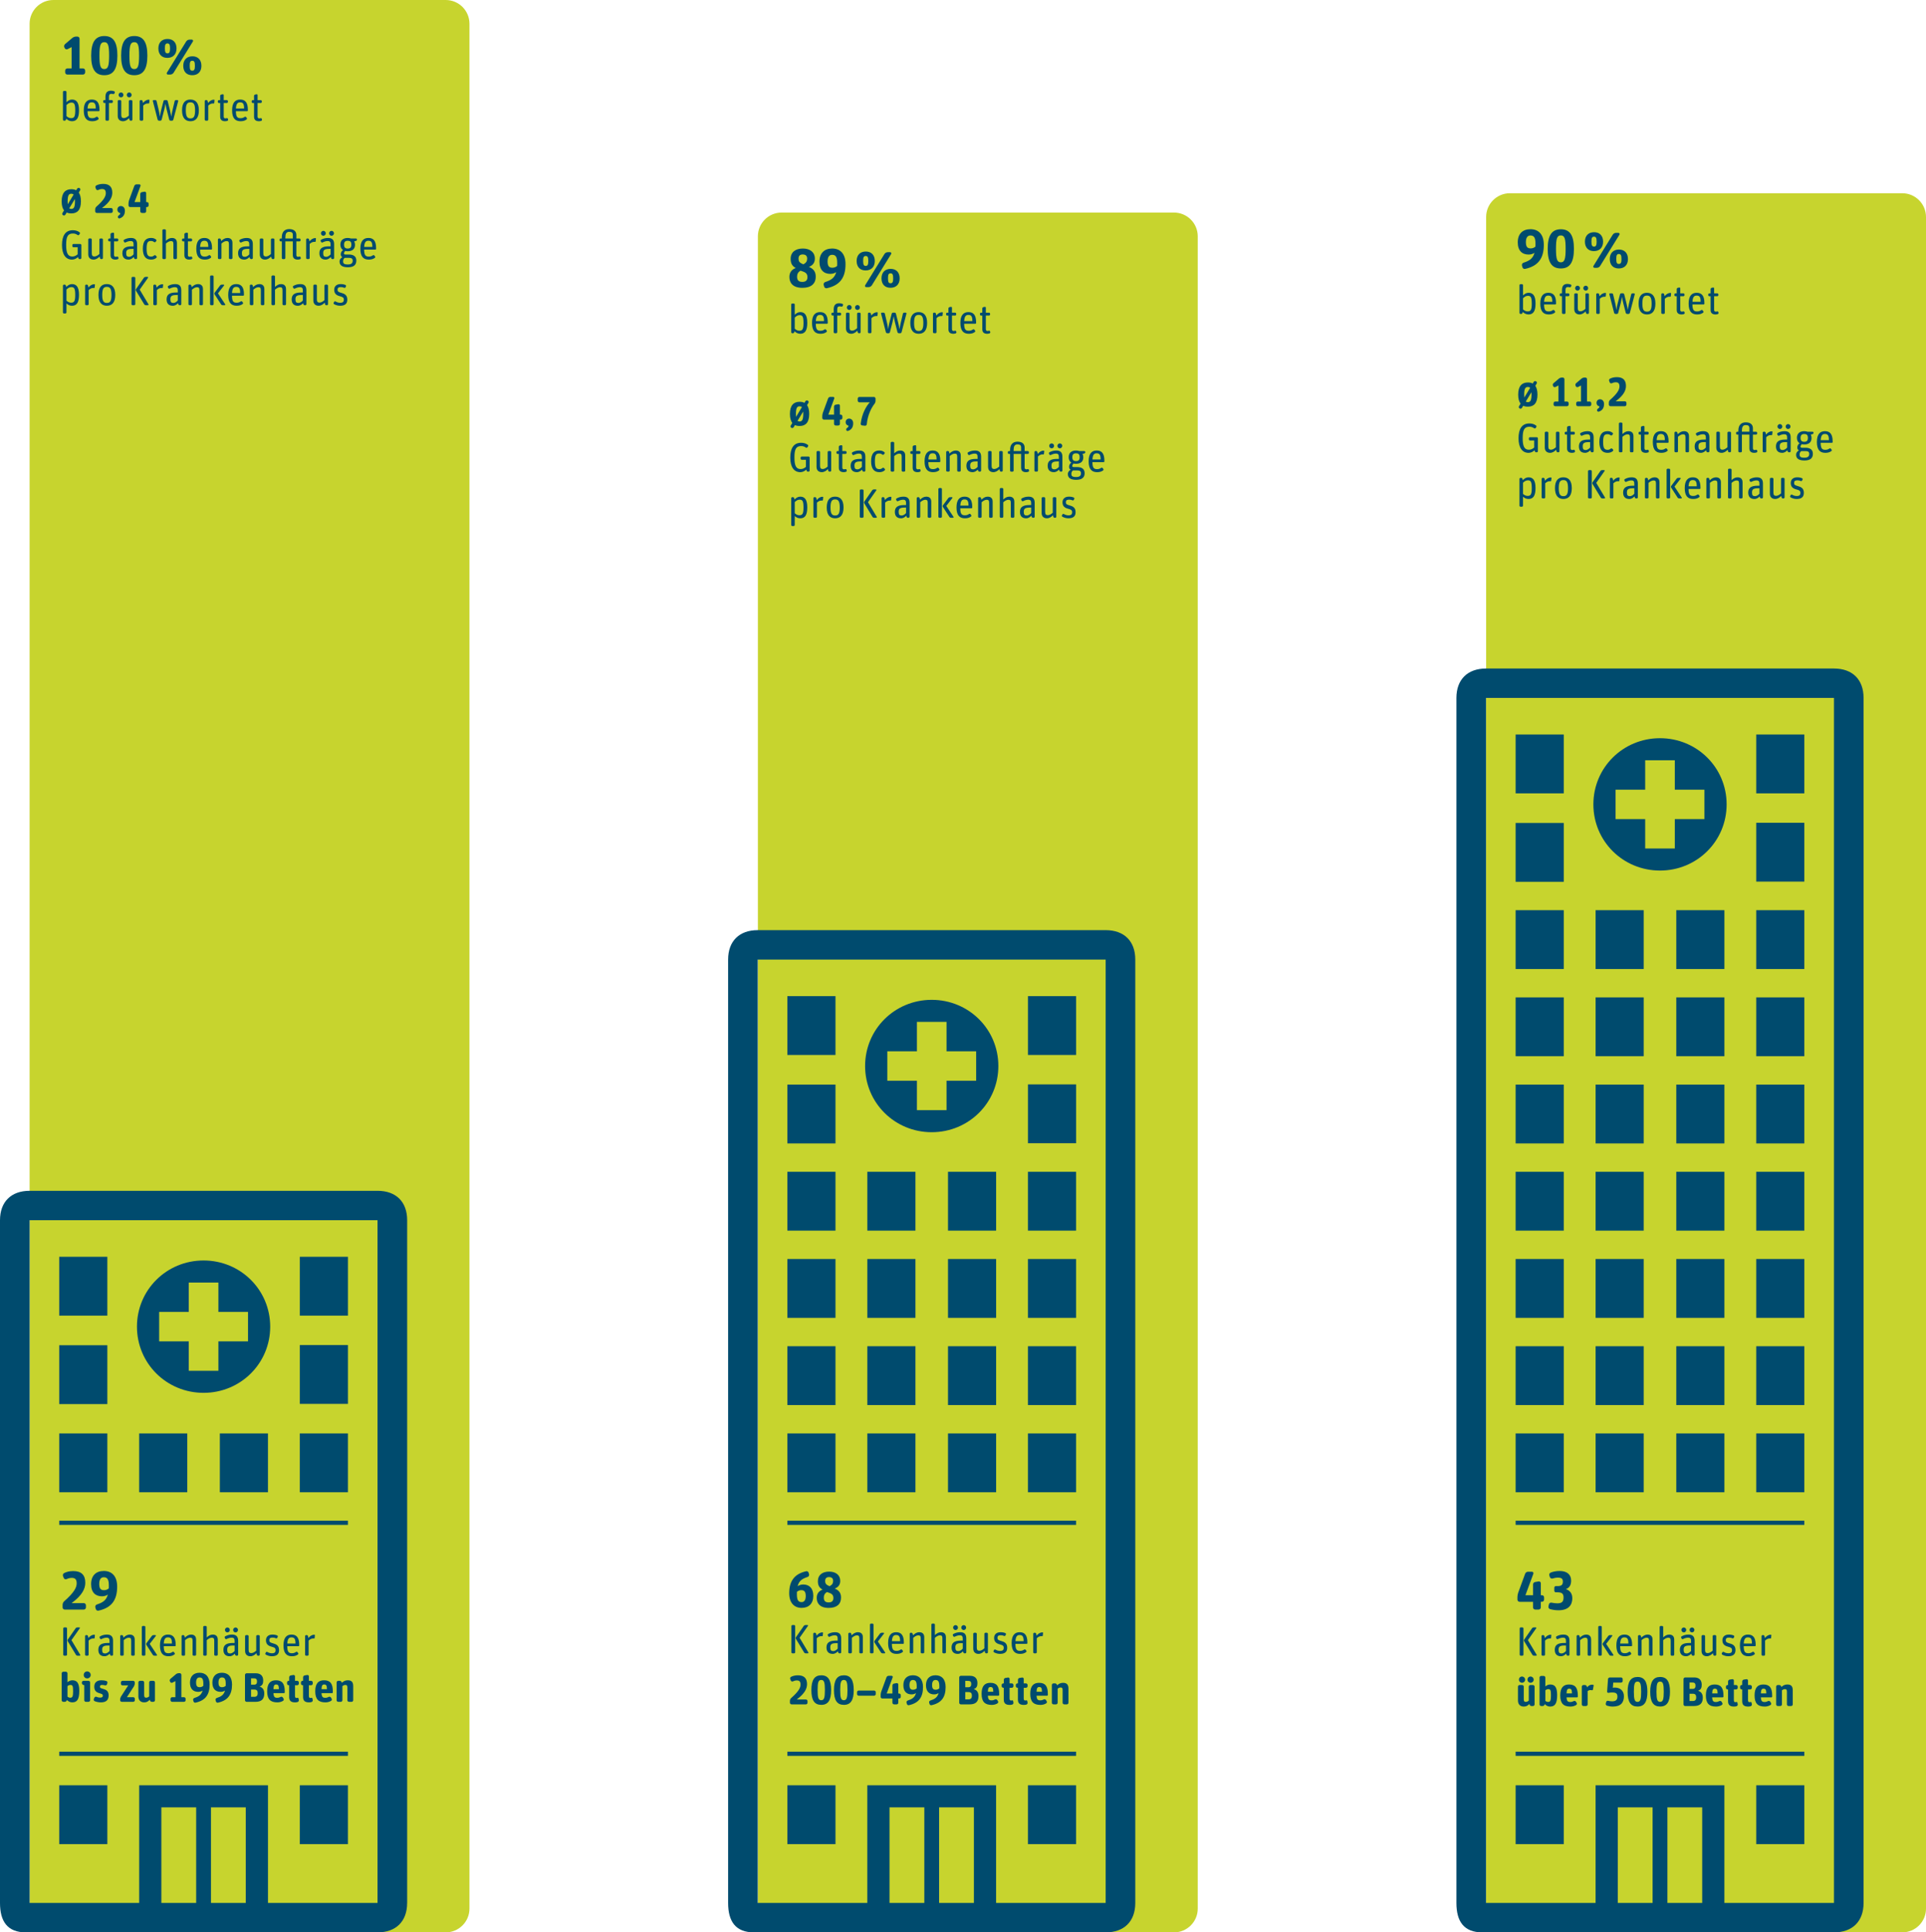 <?xml version="1.0" encoding="UTF-8"?>
<svg xmlns="http://www.w3.org/2000/svg" id="Ebene_1" viewBox="0 0 1195.94 1200">
  <defs>
    <style>.cls-1{fill:#004b6e;}.cls-2{fill:#c7d42e;}.cls-3{fill:none;stroke:#004b6e;stroke-width:2.6px;}</style>
  </defs>
  <path class="cls-2" d="m33.14,0c-8.15,0-14.76,6.61-14.76,14.76v1185.24h258.37c8.15,0,14.76-6.61,14.76-14.76V14.76c0-8.15-6.61-14.76-14.76-14.76H33.14Z"></path>
  <path class="cls-2" d="m937.57,120c-8.15,0-14.76,6.61-14.76,14.76v1065.24h258.37c8.15,0,14.76-6.61,14.76-14.76V134.76c0-8.15-6.61-14.76-14.76-14.76h-243.61Z"></path>
  <path class="cls-3" d="m36.77,945.65h179.27m-179.27,143.44h179.27"></path>
  <path class="cls-1" d="m36.77,1145.19h29.88v-36.53h-29.88v36.53h0Zm149.39,0h29.88v-36.53h-29.88v36.53h0Zm-85.96,36.54h21.61v-59.37h-21.61v59.37h0Zm152.61,0c0,11.42-6.89,18.27-18.39,18.27H16.09c-11.49,0-16.09-6.85-16.09-18.27v-423.97c0-11.42,6.9-18.27,18.39-18.27h216.05c11.49,0,18.39,6.85,18.39,18.27v423.97h0Zm-18.39,0v-423.97H18.39v423.97h68.03v-73.07h79.98v73.07h68.03Zm-81.82-59.37h-21.6v59.37h21.6v-59.37h0Z"></path>
  <path class="cls-1" d="m36.77,926.69h29.88v-36.54h-29.88v36.54h0Zm149.39,0h29.88v-36.54h-29.88v36.54h0Zm-49.65,0h29.88v-36.54h-29.88v36.54h0Zm-50.1,0h29.88v-36.54h-29.88v36.54h0Z"></path>
  <path class="cls-1" d="m85.04,823.85c0,22.84,18.39,41.1,41.37,41.1s41.37-18.27,41.37-41.1-18.39-41.1-41.37-41.1-41.37,18.27-41.37,41.1h0Zm32.18-9.13v-18.27h18.39v18.27h18.39v18.27h-18.39v18.27h-18.39v-18.27h-18.39v-18.27h18.39Z"></path>
  <polygon class="cls-1" points="186.17 817 216.05 817 216.05 780.46 186.17 780.46 186.17 817 186.17 817"></polygon>
  <polygon class="cls-1" points="186.17 871.81 216.05 871.81 216.05 835.27 186.17 835.27 186.17 871.81 186.17 871.81"></polygon>
  <polygon class="cls-1" points="36.77 817 66.65 817 66.65 780.46 36.77 780.46 36.77 817 36.77 817"></polygon>
  <polygon class="cls-1" points="36.77 871.93 66.65 871.93 66.65 835.39 36.77 835.39 36.77 871.93 36.77 871.93"></polygon>
  <path class="cls-2" d="m485.36,132c-8.15,0-14.76,6.61-14.76,14.76v1053.24h258.37c8.15,0,14.76-6.61,14.76-14.76V146.76c0-8.15-6.61-14.76-14.76-14.76h-243.6Z"></path>
  <path class="cls-1" d="m488.91,1145.19h29.88v-36.53h-29.88v36.53h0Zm149.39,0h29.88v-36.53h-29.88v36.53h0Zm-85.96,36.54h21.61v-59.37h-21.61v59.37h0Zm152.61,0c0,11.42-6.89,18.27-18.39,18.27h-218.35c-11.49,0-16.09-6.85-16.09-18.27v-585.84c0-11.42,6.9-18.27,18.39-18.27h216.05c11.49,0,18.39,6.85,18.39,18.27v585.84h0Zm-18.39,0v-585.84h-216.05v585.84h68.03v-73.07h79.98v73.07h68.03Zm-81.82-59.37h-21.6v59.37h21.6v-59.37h0Z"></path>
  <path class="cls-1" d="m488.91,926.69h29.88v-36.54h-29.88v36.54h0Zm149.39,0h29.88v-36.54h-29.88v36.54h0Zm-49.64,0h29.88v-36.54h-29.88v36.54h0Zm-50.1,0h29.88v-36.54h-29.88v36.54h0Z"></path>
  <path class="cls-1" d="m488.91,818.38h29.88v-36.54h-29.88v36.54h0Zm149.39,0h29.88v-36.54h-29.88v36.54h0Zm-49.64,0h29.88v-36.54h-29.88v36.54h0Zm-50.1,0h29.88v-36.54h-29.88v36.54h0Z"></path>
  <path class="cls-1" d="m488.91,872.54h29.88v-36.54h-29.88v36.54h0Zm149.39,0h29.88v-36.54h-29.88v36.54h0Zm-49.64,0h29.88v-36.54h-29.88v36.54h0Zm-50.1,0h29.88v-36.54h-29.88v36.54h0Z"></path>
  <path class="cls-1" d="m488.91,764.22h29.88v-36.54h-29.88v36.54h0Zm149.39,0h29.88v-36.54h-29.88v36.54h0Zm-49.64,0h29.88v-36.54h-29.88v36.54h0Zm-50.1,0h29.88v-36.54h-29.88v36.54h0Z"></path>
  <path class="cls-1" d="m537.18,661.99c0,22.84,18.39,41.11,41.37,41.11s41.37-18.27,41.37-41.11-18.39-41.1-41.37-41.1-41.37,18.27-41.37,41.1h0Zm32.18-9.13v-18.27h18.39v18.27h18.39v18.27h-18.39v18.27h-18.39v-18.27h-18.39v-18.27h18.39Z"></path>
  <polygon class="cls-1" points="638.31 655.14 668.19 655.14 668.19 618.6 638.31 618.6 638.31 655.14 638.31 655.14"></polygon>
  <polygon class="cls-1" points="638.31 709.95 668.19 709.95 668.19 673.41 638.31 673.41 638.31 709.95 638.31 709.95"></polygon>
  <polygon class="cls-1" points="488.91 655.14 518.79 655.14 518.79 618.6 488.91 618.6 488.91 655.14 488.91 655.14"></polygon>
  <polygon class="cls-1" points="488.91 710.07 518.79 710.07 518.79 673.53 488.91 673.53 488.91 710.07 488.91 710.07"></polygon>
  <path class="cls-3" d="m488.91,945.65h179.27m-179.27,143.44h179.27"></path>
  <path class="cls-1" d="m941.13,1145.19h29.88v-36.53h-29.88v36.53h0Zm149.39,0h29.88v-36.53h-29.88v36.53h0Zm-85.96,36.54h21.61v-59.37h-21.61v59.37h0Zm152.62,0c0,11.42-6.9,18.27-18.39,18.27h-218.35c-11.49,0-16.09-6.85-16.09-18.27V433.42c0-11.42,6.9-18.27,18.39-18.27h216.05c11.49,0,18.39,6.85,18.39,18.27v748.31h0Zm-18.39,0V433.42h-216.05v748.31h68.03v-73.07h79.98v73.07h68.03Zm-81.82-59.37h-21.61v59.37h21.61v-59.37h0Z"></path>
  <path class="cls-1" d="m941.13,926.69h29.88v-36.54h-29.88v36.54h0Zm149.39,0h29.88v-36.54h-29.88v36.54h0Zm-49.64,0h29.88v-36.54h-29.88v36.54h0Zm-50.1,0h29.87v-36.54h-29.87v36.54h0Z"></path>
  <path class="cls-1" d="m941.13,710.07h29.88v-36.54h-29.88v36.54h0Zm149.39,0h29.88v-36.54h-29.88v36.54h0Zm-49.64,0h29.88v-36.54h-29.88v36.54h0Zm-50.1,0h29.87v-36.54h-29.87v36.54h0Z"></path>
  <path class="cls-1" d="m941.13,655.91h29.88v-36.54h-29.88v36.54h0Zm149.39,0h29.88v-36.54h-29.88v36.54h0Zm-49.64,0h29.88v-36.54h-29.88v36.54h0Zm-50.1,0h29.87v-36.54h-29.87v36.54h0Z"></path>
  <path class="cls-1" d="m941.13,764.22h29.88v-36.54h-29.88v36.54h0Zm149.39,0h29.88v-36.54h-29.88v36.54h0Zm-49.64,0h29.88v-36.54h-29.88v36.54h0Zm-50.1,0h29.87v-36.54h-29.87v36.54h0Z"></path>
  <path class="cls-1" d="m941.13,818.38h29.88v-36.54h-29.88v36.54h0Zm149.39,0h29.88v-36.54h-29.88v36.54h0Zm-49.64,0h29.88v-36.54h-29.88v36.54h0Zm-50.1,0h29.87v-36.54h-29.87v36.54h0Z"></path>
  <path class="cls-1" d="m941.13,872.54h29.88v-36.54h-29.88v36.54h0Zm149.39,0h29.88v-36.54h-29.88v36.54h0Zm-49.64,0h29.88v-36.54h-29.88v36.54h0Zm-50.1,0h29.87v-36.54h-29.87v36.54h0Z"></path>
  <path class="cls-1" d="m941.13,601.76h29.88v-36.54h-29.88v36.54h0Zm149.39,0h29.88v-36.54h-29.88v36.54h0Zm-49.64,0h29.88v-36.54h-29.88v36.54h0Zm-50.1,0h29.87v-36.54h-29.87v36.54h0Z"></path>
  <path class="cls-1" d="m989.4,499.52c0,22.84,18.38,41.1,41.37,41.1s41.37-18.27,41.37-41.1-18.39-41.1-41.37-41.1-41.37,18.27-41.37,41.1h0Zm32.17-9.13v-18.27h18.39v18.27h18.39v18.27h-18.39v18.27h-18.39v-18.27h-18.38v-18.27h18.38Z"></path>
  <polygon class="cls-1" points="1090.52 492.67 1120.4 492.67 1120.4 456.13 1090.52 456.13 1090.52 492.67 1090.52 492.67"></polygon>
  <polygon class="cls-1" points="1090.52 547.48 1120.4 547.48 1120.4 510.94 1090.52 510.94 1090.52 547.48 1090.52 547.48"></polygon>
  <polygon class="cls-1" points="941.13 492.67 971.01 492.67 971.01 456.13 941.13 456.13 941.13 492.67 941.13 492.67"></polygon>
  <polygon class="cls-1" points="941.13 547.6 971.01 547.6 971.01 511.06 941.13 511.06 941.13 547.6 941.13 547.6"></polygon>
  <path class="cls-3" d="m941.13,945.65h179.27m-179.27,143.44h179.27"></path>
  <path class="cls-1" d="m949.65,1058.14l.08.3c.13.59.66,1,1.25,1h.89c.56,0,1.02-.46,1.02-1.02v-11c0-.56-.46-1.02-1.02-1.02h-1.56c-.56,0-1.02.46-1.02,1.02v8.65c-.56.46-1.07.79-1.86.79s-1.25-.28-1.25-1.55v-7.89c0-.56-.46-1.02-1.02-1.02h-1.56c-.56,0-1.02.46-1.02,1.02v8.57c0,2.58,1.51,3.78,3.62,3.78,1.73,0,2.5-.66,3.44-1.63h0Zm-2.63-15.06c0-1.1-.89-1.96-1.96-1.96s-1.89.86-1.89,1.96.92,1.92,1.94,1.92,1.91-.85,1.91-1.92h0Zm5.31,0c0-1.1-.89-1.96-1.96-1.96s-1.89.86-1.89,1.96.92,1.92,1.94,1.92,1.91-.85,1.91-1.92h0Zm14.57,9.55c0-5.11-1.58-6.56-4.34-6.56-1.33,0-2.45.71-2.99,1.22v-5.51c0-.56-.46-1.02-1.02-1.02h-1.56c-.56,0-1.02.46-1.02,1.02v16.64c0,.56.46,1.02,1.02,1.02h.89c.59,0,1.12-.41,1.28-1l.05-.2c.69.79,1.86,1.53,3.27,1.53,2.93,0,4.42-1.66,4.42-7.14h0Zm-7.32,3.57v-6.51c.48-.41,1.02-.74,1.84-.74,1.33,0,1.63.66,1.63,3.88s-.36,4.06-1.76,4.06c-.77,0-1.33-.33-1.71-.69h0Zm19.11,2.63c.48-.28.61-.92.31-1.38l-.43-.72c-.33-.45-.97-.61-1.46-.33-.56.31-1.2.54-2.02.54-1.58,0-2.22-.51-2.35-2.88h6.53c.25,0,.48-.23.48-.52v-.53c0-4.8-1.53-6.94-5.46-6.94-3.42,0-5.46,1.86-5.46,6.79s1.97,6.91,6.33,6.91c1.4,0,2.6-.38,3.52-.94h0Zm-2.58-7.22h-3.37c.1-2.35.54-2.94,1.69-2.94,1.38,0,1.63.84,1.68,2.94h0Zm8.7,7.83c.56,0,1.02-.46,1.02-1.02v-8.27c.56-.41,1.02-.61,1.89-.61.26,0,.49.02.71.1.31.08.66-.13.71-.46l.43-2.42c.05-.26-.15-.51-.41-.54-.18-.03-.36-.05-.54-.05-1.25,0-2.35.61-3.14,1.71l-.1-.49c-.13-.58-.66-.99-1.25-.99h-.89c-.56,0-1.02.46-1.02,1.02v11c0,.56.46,1.02,1.02,1.02h1.56Zm23.56-6.1c0-3.5-2.5-5.36-5.59-5.36-.54,0-1,.05-1.3.13l.25-3.22h4.85c.56,0,1.02-.46,1.02-1.02v-1.15c0-.56-.46-1.02-1.02-1.02h-6.99c-.56,0-1.05.46-1.1,1.02l-.56,7.74c-.03.51.41.89.92.79.69-.16,1.35-.23,2.19-.23,2.38,0,3.29.61,3.29,2.58s-.97,2.93-3.34,2.93c-.79,0-1.61-.13-2.42-.33-.54-.13-1.1.2-1.23.74l-.23.97c-.13.53.18,1.12.74,1.3,1,.31,2.17.56,3.65.56,4.82,0,6.87-2.4,6.87-6.43h0Zm14.57-2.78c0-6.33-1.92-9.16-6.13-9.16s-6.15,2.88-6.15,9.21,1.94,9.14,6.15,9.14,6.13-2.84,6.13-9.19h0Zm-8.4-.03c0-4.92.54-6.25,2.27-6.25s2.25,1.35,2.25,6.25-.51,6.33-2.25,6.33-2.27-1.38-2.27-6.33h0Zm22.43.03c0-6.33-1.91-9.16-6.12-9.16s-6.15,2.88-6.15,9.21,1.94,9.14,6.15,9.14,6.12-2.84,6.12-9.19h0Zm-8.39-.03c0-4.92.53-6.25,2.27-6.25s2.25,1.35,2.25,6.25-.52,6.33-2.25,6.33-2.27-1.38-2.27-6.33h0Zm23.2,8.91c3.77,0,5.56-1.61,5.56-5.21,0-2.55-1.3-3.85-2.96-4.23,1.79-.72,2.3-1.81,2.3-3.75,0-3.14-1.82-4.55-4.65-4.55h-5.64c-.56,0-1.02.46-1.02,1.02v15.7c0,.56.46,1.02,1.02,1.02h5.39Zm-2.66-7.63h1.99c1.64,0,2.12.82,2.12,2.22,0,1.58-.64,2.3-2.12,2.3h-1.99v-4.52h0Zm0-6.97h1.84c1.3,0,1.86.61,1.86,1.92s-.46,2.04-1.81,2.04h-1.89v-3.96h0Zm19.98,13.99c.49-.28.62-.92.31-1.38l-.43-.72c-.33-.45-.97-.61-1.46-.33-.56.31-1.2.54-2.01.54-1.59,0-2.22-.51-2.35-2.88h6.53c.26,0,.49-.23.49-.52v-.53c0-4.8-1.53-6.94-5.47-6.94-3.41,0-5.46,1.86-5.46,6.79s1.97,6.91,6.33,6.91c1.41,0,2.61-.38,3.52-.94h0Zm-2.57-7.22h-3.37c.1-2.35.53-2.94,1.68-2.94,1.38,0,1.64.84,1.69,2.94h0Zm6.5-2.48v7.38c0,2.5,1.46,3.26,3.68,3.26.64,0,1.12-.07,1.56-.2.53-.16.86-.72.76-1.25l-.2-1c-.05-.28-.33-.46-.61-.38-.18.05-.39.1-.62.1-.64,0-.97-.25-.97-1.38v-6.53h1.38c.56,0,1.02-.46,1.02-1.02v-.69c0-.56-.46-1.02-1.02-1.02h-1.38v-2.78c0-.51-.43-.92-.97-.84l-1.63.25c-.56.08-1,.61-1,1.2v2.17h-.3c-.56,0-1.02.46-1.02,1.02v.69c0,.56.46,1.02,1.02,1.02h.3Zm8.78,0v7.38c0,2.5,1.46,3.26,3.68,3.26.64,0,1.12-.07,1.56-.2.53-.16.86-.72.76-1.25l-.2-1c-.05-.28-.34-.46-.62-.38-.17.05-.38.1-.61.1-.64,0-.97-.25-.97-1.38v-6.53h1.38c.56,0,1.02-.46,1.02-1.02v-.69c0-.56-.46-1.02-1.02-1.02h-1.38v-2.78c0-.51-.43-.92-.97-.84l-1.63.25c-.56.08-1,.61-1,1.2v2.17h-.3c-.56,0-1.02.46-1.02,1.02v.69c0,.56.46,1.02,1.02,1.02h.3Zm17.54,9.7c.48-.28.61-.92.3-1.38l-.43-.72c-.33-.45-.97-.61-1.46-.33-.56.31-1.2.54-2.01.54-1.58,0-2.22-.51-2.35-2.88h6.53c.26,0,.49-.23.49-.52v-.53c0-4.8-1.53-6.94-5.46-6.94-3.42,0-5.47,1.86-5.47,6.79s1.97,6.91,6.33,6.91c1.41,0,2.61-.38,3.53-.94h0Zm-2.58-7.22h-3.37c.1-2.35.54-2.94,1.68-2.94,1.38,0,1.64.84,1.69,2.94h0Zm8.7,7.83c.56,0,1.02-.46,1.02-1.02v-8.7c.61-.49,1.1-.77,1.89-.77.74,0,1.2.28,1.2,1.53v7.94c0,.56.46,1.02,1.02,1.02h1.58c.56,0,1.02-.46,1.02-1.02v-8.75c0-2.66-1.17-3.6-3.39-3.6-1.63,0-2.71.66-3.68,1.58l-.05-.26c-.15-.58-.69-.99-1.27-.99h-.9c-.56,0-1.02.46-1.02,1.02v11c0,.56.46,1.02,1.02,1.02h1.56Z"></path>
  <path class="cls-1" d="m953.84,1028.19c.31,0,.48-.31.33-.56l-5.44-9.11,5.18-7.38c.15-.23,0-.53-.28-.53h-1.25c-.41,0-.82.2-1.05.53l-4.85,6.97c-.23.31-.26.77-.05,1.1l5.1,8.42c.2.33.59.56.99.56h1.3Zm-8.52,0c.36,0,.66-.31.66-.66v-16.26c0-.36-.31-.66-.66-.66h-1.02c-.36,0-.66.3-.66.66v16.26c0,.35.31.66.66.66h1.02Zm13.4,0c.36,0,.66-.31.66-.66v-8.73c.94-.87,1.73-1.3,2.91-1.3.13,0,.28,0,.41.02.2.03.38-.13.41-.3l.18-1.79c.03-.1-.08-.2-.18-.23-.08-.03-.18-.03-.26-.03-1.48,0-2.65.87-3.6,2.05l-.23-1.15c-.08-.39-.41-.67-.79-.67h-.38c-.36,0-.66.31-.66.67v11.46c0,.35.31.66.66.66h.87Zm13.78-1.28l.18.64c.1.38.46.64.84.64h.38c.36,0,.66-.31.66-.66v-8.6c0-2.73-1.3-3.86-3.8-3.86-1.74,0-3.06.46-4.21,1.07-.33.18-.46.59-.31.92l.26.49c.15.33.56.46.89.3.97-.48,2.04-.86,3.14-.86,1.66,0,1.84.86,1.84,2.29v1h-1.05c-4.18,0-5.9,1.35-5.9,4.26,0,2.63,1.4,3.98,3.85,3.98,1.4,0,2.48-.79,3.22-1.61h0Zm-4.72-2.37c0-1.86.61-2.68,3.83-2.68h.77v3.4c-.61.68-1.56,1.53-2.81,1.53s-1.79-.56-1.79-2.25h0Zm12.73,3.65c.36,0,.66-.31.66-.66v-8.99c.92-.81,2.07-1.53,3.09-1.53,1.15,0,1.56.41,1.56,1.87v8.65c0,.35.31.66.66.66h.87c.36,0,.66-.31.66-.66v-9.34c0-2.17-1.25-3.12-3.09-3.12-1.51,0-2.78.79-3.9,1.92l-.2-.95c-.08-.36-.41-.64-.79-.64h-.38c-.36,0-.66.31-.66.67v11.46c0,.35.31.66.66.66h.87Zm13.45,0c.36,0,.66-.31.66-.66v-17.15c0-.36-.31-.67-.66-.67h-.87c-.36,0-.66.31-.66.67v17.15c0,.35.31.66.66.66h.87Zm7.55,0c.28,0,.46-.31.31-.56l-4.49-6.79,3.77-4.9c.18-.23.03-.54-.25-.54h-1.15c-.41,0-.82.21-1.07.54l-3.32,4.44c-.26.33-.26.77-.05,1.1l3.98,6.15c.2.33.61.56,1.02.56h1.25Zm11.13-.74c.3-.2.35-.64.15-.92l-.41-.53c-.2-.29-.64-.36-.94-.13-.67.46-1.38.79-2.48.79-2.12,0-2.88-.87-2.93-4.37h7.02c.23,0,.4-.17.4-.4v-.46c0-4.62-1.73-6.36-4.77-6.36s-5,1.87-5,6.71,1.89,6.74,5.23,6.74c1.61,0,2.68-.33,3.73-1.07h0Zm-1.51-6.81h-5.08c.18-3.07,1.1-3.83,2.58-3.83,1.84,0,2.5.89,2.5,3.83h0Zm7.5,7.55c.36,0,.67-.31.67-.66v-8.99c.92-.81,2.07-1.53,3.09-1.53,1.14,0,1.55.41,1.55,1.87v8.65c0,.35.31.66.67.66h.86c.36,0,.67-.31.67-.66v-9.34c0-2.17-1.25-3.12-3.09-3.12-1.51,0-2.78.79-3.9,1.92l-.21-.95c-.08-.36-.41-.64-.79-.64h-.38c-.36,0-.67.31-.67.67v11.46c0,.35.31.66.67.66h.86Zm13.45,0c.36,0,.67-.31.67-.66v-8.99c.92-.81,2.06-1.53,3.09-1.53,1.14,0,1.55.41,1.55,1.87v8.65c0,.35.31.66.67.66h.86c.36,0,.67-.31.67-.66v-9.34c0-2.17-1.25-3.12-3.09-3.12-1.48,0-2.63.72-3.75,1.76v-6.45c0-.36-.31-.67-.67-.67h-.86c-.36,0-.67.31-.67.67v17.15c0,.35.31.66.67.66h.86Zm18.1-1.28l.18.64c.1.38.46.64.84.64h.38c.36,0,.67-.31.67-.66v-8.6c0-2.73-1.31-3.86-3.81-3.86-1.73,0-3.06.46-4.21,1.07-.33.18-.46.59-.3.92l.25.49c.15.33.56.46.89.3.97-.48,2.05-.86,3.14-.86,1.66,0,1.84.86,1.84,2.29v1h-1.05c-4.18,0-5.89,1.35-5.89,4.26,0,2.63,1.4,3.98,3.85,3.98,1.41,0,2.48-.79,3.22-1.61h0Zm-4.72-2.37c0-1.86.61-2.68,3.82-2.68h.77v3.4c-.61.68-1.56,1.53-2.81,1.53s-1.78-.56-1.78-2.25h0Zm1.6-12.35c0-.84-.71-1.53-1.5-1.53s-1.51.69-1.51,1.53.72,1.53,1.51,1.53,1.5-.69,1.5-1.53h0Zm5.08,0c0-.84-.71-1.53-1.5-1.53s-1.51.69-1.51,1.53.72,1.53,1.51,1.53,1.5-.69,1.5-1.53h0Zm11.49,14.42l.2.94c.08.36.41.64.79.64h.39c.35,0,.66-.31.66-.66v-11.46c0-.36-.31-.67-.66-.67h-.87c-.36,0-.67.31-.67.67v8.98c-.94.84-2.04,1.53-3.06,1.53-1.15,0-1.66-.51-1.66-2.01v-8.5c0-.36-.3-.67-.66-.67h-.87c-.36,0-.66.31-.66.67v9.19c0,2.22,1.43,3.26,3.26,3.26,1.51,0,2.74-.81,3.81-1.91h0Zm14.01-1.92c0-2.88-1.79-3.65-3.75-4.18-1.76-.49-2.3-.79-2.3-1.99,0-1.1.64-1.58,2.02-1.58.76,0,1.35.1,2.09.43.36.15.74-.03.89-.36l.23-.51c.15-.33,0-.74-.33-.89-.82-.33-1.74-.54-2.96-.54-2.81,0-4.01,1.64-4.01,3.5,0,2.53,1.48,3.47,3.27,3.95,2.04.57,2.7.85,2.7,2.28,0,1.2-.53,1.88-2.27,1.88-1.04,0-1.96-.3-2.86-.81-.3-.18-.71-.08-.89.25l-.28.49c-.18.3-.08.71.23.92.94.53,2.3.99,3.7.99,3.01,0,4.52-1.17,4.52-3.83h0Zm11.71,2.76c.31-.2.36-.64.16-.92l-.41-.53c-.21-.29-.64-.36-.95-.13-.66.46-1.38.79-2.47.79-2.12,0-2.89-.87-2.94-4.37h7.02c.23,0,.41-.17.41-.4v-.46c0-4.62-1.74-6.36-4.77-6.36s-5.01,1.87-5.01,6.71,1.89,6.74,5.24,6.74c1.6,0,2.68-.33,3.72-1.07h0Zm-1.5-6.81h-5.08c.18-3.07,1.09-3.83,2.58-3.83,1.83,0,2.5.89,2.5,3.83h0Zm7.5,7.55c.36,0,.66-.31.66-.66v-8.73c.95-.87,1.74-1.3,2.91-1.3.13,0,.28,0,.41.02.2.03.38-.13.41-.3l.18-1.79c.02-.1-.08-.2-.18-.23-.08-.03-.18-.03-.26-.03-1.48,0-2.65.87-3.6,2.05l-.22-1.15c-.08-.39-.41-.67-.8-.67h-.38c-.36,0-.66.31-.66.67v11.46c0,.35.3.66.66.66h.87Z"></path>
  <path class="cls-1" d="m951.93,998.19c0,.74.61,1.35,1.35,1.35h2.13c.74,0,1.35-.61,1.35-1.35v-3.49h.68c.75,0,1.35-.61,1.35-1.35v-1.39c0-.75-.61-1.35-1.35-1.35h-.68v-7.41c0-.71-.64-1.25-1.32-1.15l-2.2.37c-.74.1-1.32.78-1.32,1.56v6.64h-4.71l4.91-13.3c.24-.64-.2-1.29-.88-1.29h-2.4c-.81,0-1.56.51-1.83,1.29l-4.3,11.75c-.27.74-.47,1.86-.47,2.64v1.66c0,.74.61,1.35,1.35,1.35h8.33v3.49h0Zm24.37-5.82c0-2.57-1.29-4.67-3.99-5.52,2.4-.88,3.28-2.78,3.28-5.28,0-3.89-2.71-5.99-7.11-5.99-2.27,0-4.1.41-5.55.98-.71.27-1.08,1.05-.88,1.76l.34,1.05c.24.71,1.02,1.08,1.69.88,1.05-.34,2.13-.54,3.32-.54,2.34,0,3.05.78,3.05,2.47,0,1.96-.85,2.78-3.28,2.78h-1.05c-.54,0-.98.44-.98.98v1.93c0,.51.44.95.95.95h1.02c2.74,0,3.76.85,3.76,3.18,0,2.54-.88,3.66-3.86,3.66-1.12,0-2.4-.17-3.62-.41-.75-.14-1.46.34-1.62,1.08l-.27,1.25c-.17.74.31,1.49,1.02,1.69,1.49.41,3.22.71,5.21.71,6.26,0,8.6-3.22,8.6-7.62h0Z"></path>
  <path class="cls-1" d="m500.4,1058.41c.56,0,1.02-.46,1.02-1.02v-1c0-.56-.46-1.02-1.02-1.02h-5.69c5.08-3.73,6.41-6.84,6.41-9.54,0-3.65-1.89-5.47-5.64-5.47-1.86,0-3.19.41-4.26.95-.51.25-.74.87-.54,1.38l.36.92c.2.51.79.76,1.3.53.77-.36,1.53-.59,2.48-.59,1.63,0,2.27.8,2.27,2.58,0,1.89-1.15,4.26-5.82,8.35-.46.41-.77,1.07-.77,1.71v1.2c0,.56.46,1.02,1.02,1.02h8.88Zm15.69-8.88c0-6.33-1.91-9.17-6.12-9.17s-6.15,2.89-6.15,9.22,1.94,9.13,6.15,9.13,6.12-2.83,6.12-9.18h0Zm-8.4-.03c0-4.92.54-6.25,2.27-6.25s2.25,1.35,2.25,6.25-.51,6.33-2.25,6.33-2.27-1.38-2.27-6.33h0Zm22.43.03c0-6.33-1.91-9.17-6.12-9.17s-6.15,2.89-6.15,9.22,1.94,9.13,6.15,9.13,6.12-2.83,6.12-9.18h0Zm-8.4-.03c0-4.92.54-6.25,2.27-6.25s2.25,1.35,2.25,6.25-.51,6.33-2.25,6.33-2.27-1.38-2.27-6.33h0Zm21.05,3.52c.56,0,1.02-.46,1.02-1.02v-1.15c0-.56-.46-1.02-1.02-1.02h-9.57c-.56,0-1.02.46-1.02,1.02v1.15c0,.56.46,1.02,1.02,1.02h9.57Zm11.38,4.37c0,.56.46,1.02,1.02,1.02h1.61c.56,0,1.02-.46,1.02-1.02v-2.63h.51c.56,0,1.02-.46,1.02-1.02v-1.05c0-.56-.46-1.02-1.02-1.02h-.51v-5.59c0-.53-.48-.94-1-.87l-1.66.28c-.56.08-1,.59-1,1.18v5h-3.55l3.7-10.03c.18-.48-.15-.97-.66-.97h-1.81c-.61,0-1.17.38-1.38.97l-3.24,8.86c-.21.56-.36,1.4-.36,1.99v1.25c0,.56.46,1.02,1.02,1.02h6.28v2.63h0Zm12.76-8.07c-1.53,0-2.17-.84-2.17-2.93s.77-3.12,2.12-3.12c1.74,0,2.37,1.08,2.37,3.91,0,.46,0,.89-.03,1.3-.66.56-1.33.84-2.3.84h0Zm-3.29,6.71c-.54.18-.84.77-.71,1.31l.23.81c.15.56.71.9,1.25.77,6.07-1.33,8.75-4.88,8.75-11.26,0-4.97-2.55-7.32-6.25-7.32s-5.95,2.22-5.95,6.15,2.07,5.72,5.08,5.72c1.2,0,2.02-.34,2.76-.82-.76,2.81-2.5,3.78-5.15,4.64h0Zm17.33-6.71c-1.53,0-2.17-.84-2.17-2.93s.77-3.12,2.12-3.12c1.74,0,2.37,1.08,2.37,3.91,0,.46,0,.89-.03,1.3-.66.56-1.33.84-2.3.84h0Zm-3.29,6.71c-.54.18-.84.77-.71,1.31l.23.81c.15.56.71.9,1.25.77,6.07-1.33,8.75-4.88,8.75-11.26,0-4.97-2.55-7.32-6.25-7.32s-5.95,2.22-5.95,6.15,2.07,5.72,5.08,5.72c1.2,0,2.02-.34,2.76-.82-.77,2.81-2.5,3.78-5.16,4.64h0Zm24.37,2.38c3.78,0,5.56-1.61,5.56-5.21,0-2.55-1.3-3.85-2.96-4.24,1.79-.71,2.3-1.81,2.3-3.75,0-3.14-1.81-4.54-4.64-4.54h-5.64c-.56,0-1.02.46-1.02,1.02v15.7c0,.56.46,1.02,1.02,1.02h5.39Zm-2.65-7.63h1.99c1.63,0,2.12.81,2.12,2.22,0,1.58-.64,2.29-2.12,2.29h-1.99v-4.51h0Zm0-6.97h1.84c1.3,0,1.86.61,1.86,1.91s-.46,2.05-1.81,2.05h-1.89v-3.96h0Zm19.98,13.99c.48-.29.61-.92.31-1.38l-.43-.72c-.33-.46-.97-.61-1.45-.33-.56.31-1.2.54-2.02.54-1.58,0-2.22-.51-2.35-2.89h6.53c.26,0,.49-.23.49-.51v-.53c0-4.8-1.53-6.95-5.46-6.95-3.42,0-5.46,1.87-5.46,6.79s1.96,6.92,6.33,6.92c1.4,0,2.6-.38,3.52-.94h0Zm-2.58-7.23h-3.37c.1-2.35.53-2.93,1.68-2.93,1.38,0,1.63.84,1.68,2.93h0Zm6.51-2.47v7.37c0,2.5,1.46,3.27,3.67,3.27.64,0,1.12-.08,1.56-.2.54-.16.87-.72.77-1.26l-.2-.99c-.05-.28-.33-.46-.61-.38-.18.05-.38.1-.61.1-.64,0-.97-.26-.97-1.38v-6.53h1.38c.56,0,1.02-.46,1.02-1.02v-.69c0-.56-.46-1.02-1.02-1.02h-1.38v-2.79c0-.51-.43-.91-.97-.84l-1.63.26c-.56.07-.99.61-.99,1.2v2.17h-.31c-.56,0-1.02.46-1.02,1.02v.69c0,.56.46,1.02,1.02,1.02h.31Zm8.78,0v7.37c0,2.5,1.45,3.27,3.67,3.27.64,0,1.12-.08,1.56-.2.54-.16.87-.72.77-1.26l-.2-.99c-.05-.28-.33-.46-.61-.38-.18.05-.38.1-.61.1-.64,0-.97-.26-.97-1.38v-6.53h1.38c.56,0,1.02-.46,1.02-1.02v-.69c0-.56-.46-1.02-1.02-1.02h-1.38v-2.79c0-.51-.43-.91-.97-.84l-1.63.26c-.56.07-.99.61-.99,1.2v2.17h-.31c-.56,0-1.02.46-1.02,1.02v.69c0,.56.46,1.02,1.02,1.02h.31Zm17.53,9.7c.48-.29.61-.92.31-1.38l-.43-.72c-.33-.46-.97-.61-1.46-.33-.56.31-1.2.54-2.02.54-1.58,0-2.22-.51-2.35-2.89h6.53c.26,0,.48-.23.48-.51v-.53c0-4.8-1.53-6.95-5.46-6.95-3.42,0-5.46,1.87-5.46,6.79s1.97,6.92,6.33,6.92c1.4,0,2.6-.38,3.52-.94h0Zm-2.58-7.23h-3.37c.1-2.35.54-2.93,1.68-2.93,1.38,0,1.63.84,1.68,2.93h0Zm8.7,7.84c.56,0,1.02-.46,1.02-1.02v-8.71c.61-.48,1.1-.76,1.89-.76.74,0,1.2.28,1.2,1.53v7.94c0,.56.46,1.02,1.02,1.02h1.58c.56,0,1.02-.46,1.02-1.02v-8.76c0-2.65-1.17-3.6-3.39-3.6-1.63,0-2.71.67-3.67,1.59l-.05-.26c-.15-.59-.69-.99-1.28-.99h-.89c-.56,0-1.02.46-1.02,1.02v11c0,.56.46,1.02,1.02,1.02h1.56Z"></path>
  <path class="cls-1" d="m501.62,1026.73c.31,0,.48-.3.33-.56l-5.44-9.11,5.18-7.38c.15-.23,0-.53-.28-.53h-1.25c-.41,0-.82.2-1.05.53l-4.85,6.97c-.23.31-.26.77-.05,1.1l5.1,8.42c.2.33.59.56,1,.56h1.3Zm-8.52,0c.36,0,.66-.3.66-.66v-16.26c0-.36-.31-.66-.66-.66h-1.02c-.36,0-.66.3-.66.66v16.26c0,.36.31.66.66.66h1.02Zm13.4,0c.36,0,.66-.3.66-.66v-8.73c.94-.87,1.74-1.3,2.91-1.3.13,0,.28,0,.41.02.2.03.38-.12.41-.3l.18-1.79c.02-.1-.08-.2-.18-.23-.08-.02-.18-.02-.26-.02-1.48,0-2.65.86-3.6,2.04l-.23-1.15c-.08-.38-.41-.66-.79-.66h-.38c-.36,0-.66.3-.66.66v11.46c0,.36.31.66.66.66h.87Zm13.78-1.27l.18.63c.1.39.46.64.84.64h.38c.36,0,.66-.3.66-.66v-8.6c0-2.73-1.3-3.86-3.8-3.86-1.73,0-3.06.46-4.21,1.08-.33.17-.46.58-.31.91l.26.49c.15.33.56.46.89.31.97-.49,2.04-.87,3.14-.87,1.66,0,1.84.87,1.84,2.3v.99h-1.05c-4.19,0-5.9,1.35-5.9,4.26,0,2.63,1.4,3.98,3.85,3.98,1.4,0,2.47-.79,3.22-1.6h0Zm-4.72-2.38c0-1.86.61-2.68,3.83-2.68h.77v3.4c-.61.69-1.56,1.53-2.81,1.53s-1.79-.56-1.79-2.25h0Zm12.73,3.65c.36,0,.66-.3.66-.66v-8.98c.92-.82,2.07-1.54,3.09-1.54,1.15,0,1.56.41,1.56,1.87v8.65c0,.36.31.66.66.66h.87c.36,0,.66-.3.66-.66v-9.34c0-2.17-1.25-3.12-3.09-3.12-1.51,0-2.78.8-3.91,1.92l-.2-.95c-.08-.35-.41-.63-.79-.63h-.38c-.36,0-.66.3-.66.66v11.46c0,.36.31.66.66.66h.87Zm13.45,0c.36,0,.66-.3.66-.66v-17.15c0-.36-.31-.67-.66-.67h-.87c-.36,0-.66.31-.66.67v17.15c0,.36.31.66.66.66h.87Zm7.55,0c.28,0,.46-.3.31-.56l-4.49-6.79,3.78-4.9c.18-.23.03-.53-.26-.53h-1.15c-.41,0-.82.2-1.07.53l-3.32,4.44c-.26.33-.26.77-.05,1.1l3.98,6.15c.2.33.61.56,1.02.56h1.25Zm11.13-.74c.31-.2.36-.64.15-.92l-.41-.53c-.2-.28-.64-.36-.94-.13-.66.46-1.38.79-2.48.79-2.12,0-2.88-.87-2.93-4.36h7.02c.23,0,.41-.18.41-.41v-.46c0-4.62-1.74-6.36-4.77-6.36s-5,1.87-5,6.72,1.89,6.73,5.23,6.73c1.61,0,2.68-.33,3.73-1.07h0Zm-1.51-6.81h-5.08c.18-3.06,1.1-3.83,2.58-3.83,1.84,0,2.5.89,2.5,3.83h0Zm7.5,7.55c.36,0,.66-.3.66-.66v-8.98c.92-.82,2.07-1.54,3.09-1.54,1.15,0,1.56.41,1.56,1.87v8.65c0,.36.31.66.66.66h.87c.36,0,.66-.3.66-.66v-9.34c0-2.17-1.25-3.12-3.09-3.12-1.5,0-2.78.8-3.9,1.92l-.21-.95c-.08-.35-.41-.63-.79-.63h-.38c-.36,0-.66.3-.66.66v11.46c0,.36.31.66.66.66h.87Zm13.45,0c.36,0,.66-.3.66-.66v-8.98c.92-.82,2.07-1.54,3.09-1.54,1.15,0,1.56.41,1.56,1.87v8.65c0,.36.31.66.66.66h.87c.36,0,.66-.3.66-.66v-9.34c0-2.17-1.25-3.12-3.09-3.12-1.48,0-2.63.72-3.75,1.77v-6.46c0-.36-.31-.67-.66-.67h-.87c-.36,0-.66.31-.66.67v17.15c0,.36.31.66.66.66h.87Zm18.09-1.27l.18.63c.1.39.46.64.84.64h.38c.36,0,.66-.3.66-.66v-8.6c0-2.73-1.3-3.86-3.8-3.86-1.73,0-3.06.46-4.21,1.08-.33.17-.46.58-.31.91l.26.49c.15.33.56.46.89.31.97-.49,2.04-.87,3.14-.87,1.66,0,1.84.87,1.84,2.3v.99h-1.05c-4.19,0-5.9,1.35-5.9,4.26,0,2.63,1.4,3.98,3.85,3.98,1.4,0,2.47-.79,3.22-1.6h0Zm-4.72-2.38c0-1.86.61-2.68,3.83-2.68h.77v3.4c-.61.69-1.56,1.53-2.81,1.53s-1.79-.56-1.79-2.25h0Zm1.61-12.35c0-.84-.71-1.53-1.51-1.53s-1.51.69-1.51,1.53.71,1.53,1.51,1.53,1.51-.69,1.51-1.53h0Zm5.08,0c0-.84-.72-1.53-1.51-1.53s-1.51.69-1.51,1.53.72,1.53,1.51,1.53,1.51-.69,1.51-1.53h0Zm11.48,14.42l.2.94c.08.36.41.64.79.64h.38c.36,0,.66-.3.66-.66v-11.46c0-.36-.31-.66-.66-.66h-.87c-.36,0-.66.3-.66.66v8.98c-.95.85-2.04,1.53-3.06,1.53-1.15,0-1.66-.51-1.66-2.01v-8.5c0-.36-.31-.66-.66-.66h-.87c-.36,0-.66.3-.66.66v9.19c0,2.22,1.43,3.26,3.27,3.26,1.51,0,2.73-.81,3.8-1.91h0Zm14.01-1.91c0-2.89-1.79-3.65-3.75-4.19-1.76-.48-2.3-.79-2.3-1.99,0-1.1.64-1.58,2.02-1.58.77,0,1.35.1,2.09.43.36.15.74-.02.89-.36l.23-.51c.15-.33,0-.74-.33-.89-.82-.33-1.74-.54-2.96-.54-2.81,0-4.01,1.64-4.01,3.5,0,2.53,1.48,3.47,3.27,3.96,2.04.56,2.71.84,2.71,2.27,0,1.2-.54,1.89-2.27,1.89-1.05,0-1.97-.31-2.86-.82-.31-.18-.71-.08-.89.25l-.28.49c-.18.31-.08.71.23.92.94.53,2.3.99,3.7.99,3.01,0,4.52-1.17,4.52-3.82h0Zm11.71,2.75c.31-.2.36-.64.15-.92l-.41-.53c-.2-.28-.64-.36-.94-.13-.66.46-1.38.79-2.48.79-2.12,0-2.88-.87-2.93-4.36h7.02c.23,0,.41-.18.41-.41v-.46c0-4.62-1.73-6.36-4.77-6.36s-5,1.87-5,6.72,1.89,6.73,5.23,6.73c1.61,0,2.68-.33,3.73-1.07h0Zm-1.5-6.81h-5.08c.18-3.06,1.1-3.83,2.58-3.83,1.84,0,2.5.89,2.5,3.83h0Zm7.5,7.55c.36,0,.66-.3.66-.66v-8.73c.94-.87,1.74-1.3,2.91-1.3.13,0,.28,0,.41.02.2.03.38-.12.41-.3l.18-1.79c.03-.1-.08-.2-.18-.23-.08-.02-.18-.02-.25-.02-1.48,0-2.65.86-3.6,2.04l-.23-1.15c-.08-.38-.41-.66-.79-.66h-.38c-.36,0-.66.3-.66.66v11.46c0,.36.31.66.66.66h.87Z"></path>
  <path class="cls-1" d="m505.01,990.96c0-4.66-2.53-7-6.22-7-1.53,0-2.56.44-3.5,1.06.87-3.5,2.94-4.66,6.22-5.75.66-.22,1.03-.94.88-1.59l-.28-1c-.19-.69-.88-1.09-1.53-.94-7.16,1.59-10.53,6.03-10.53,13.62,0,6.09,3.19,9.13,7.69,9.13s7.28-2.69,7.28-7.53h0Zm-4.69.16c0,2.56-.94,3.78-2.59,3.78-2.13,0-2.91-1.37-2.91-4.94,0-.5,0-1,.03-1.44.81-.66,1.59-1.03,2.78-1.03,1.88,0,2.69,1.12,2.69,3.62h0Zm21.91,1c0-2.47-.87-4.34-3.87-5.62,2.37-.97,3.38-2.56,3.38-4.75,0-3.66-2.78-5.78-6.88-5.78s-7,2-7,5.88c0,2.25.59,4.06,2.91,5.28-2.53,1-3.63,2.75-3.63,5.16,0,3.09,1.69,6.22,7.47,6.22,4.94,0,7.62-2.31,7.62-6.38h0Zm-4.75.31c0,1.59-.81,2.66-2.91,2.66-1.91,0-3.03-.72-3.03-3,0-1.53.62-2.66,1.94-3.44l1.22.41c2.25.75,2.78,1.75,2.78,3.38h0Zm-2.69-13.06c1.66,0,2.53.81,2.53,2.37,0,1.41-.5,2.41-2.19,3.28l-.69-.31c-1.81-.78-2.06-1.78-2.06-2.97,0-1.62.84-2.37,2.41-2.37h0Z"></path>
  <path class="cls-1" d="m49.23,1050.02c0-5.1-1.58-6.56-4.34-6.56-1.33,0-2.45.72-2.99,1.23v-5.51c0-.57-.46-1.03-1.02-1.03h-1.56c-.56,0-1.02.46-1.02,1.03v16.64c0,.56.46,1.02,1.02,1.02h.89c.59,0,1.12-.41,1.28-1l.05-.2c.69.79,1.86,1.53,3.27,1.53,2.93,0,4.42-1.66,4.42-7.15h0Zm-7.32,3.57v-6.5c.48-.41,1.02-.74,1.84-.74,1.33,0,1.63.66,1.63,3.88s-.36,4.05-1.76,4.05c-.77,0-1.33-.33-1.71-.69h0Zm13.02,3.25c.56,0,1.02-.46,1.02-1.02v-11c0-.57-.46-1.03-1.02-1.03h-3.06c-.56,0-1.02.46-1.02,1.03v.3c0,.59.41,1.12,1,1.25l.48.13v9.32c0,.56.46,1.02,1.02,1.02h1.58Zm1.38-16.72c0-1.2-.97-2.17-2.19-2.17s-2.14.97-2.14,2.2.94,2.14,2.17,2.14,2.17-.97,2.17-2.17h0Zm11.15,12.73c0-2.75-1.56-3.54-3.57-4.1-1.45-.41-1.84-.54-1.84-1.38,0-.72.51-1.02,1.3-1.02.64,0,1.22.07,1.79.25.54.16,1.12-.13,1.3-.66l.23-.74c.18-.54-.1-1.12-.64-1.3-.84-.28-1.76-.44-3.06-.44-2.78,0-4.44,1.36-4.44,3.96,0,2.45,1.2,3.47,3.11,4.03,1.66.49,2.22.69,2.22,1.61,0,.79-.56,1.15-1.76,1.15-.77,0-1.51-.18-2.17-.49-.51-.23-1.1.03-1.33.54l-.36.84c-.2.51.05,1.1.56,1.33,1,.41,2.32.74,3.88.74,3.32,0,4.77-1.58,4.77-4.32h0Zm15.25,3.99c.56,0,1.02-.46,1.02-1.02v-.85c0-.56-.46-1.02-1.02-1.02h-3.9l4.31-6.66c.33-.53.56-1.27.56-1.89v-.58c0-.57-.46-1.03-1.02-1.03h-6.56c-.56,0-1.02.46-1.02,1.03v.79c0,.56.46,1.02,1.02,1.02h3.52l-4.47,6.89c-.33.53-.56,1.27-.56,1.89v.41c0,.56.46,1.02,1.02,1.02h7.09Zm10.28-1.31l.08.31c.13.59.66,1,1.25,1h.89c.56,0,1.02-.46,1.02-1.02v-11c0-.57-.46-1.03-1.02-1.03h-1.56c-.56,0-1.02.46-1.02,1.03v8.65c-.56.46-1.07.79-1.86.79s-1.25-.28-1.25-1.56v-7.88c0-.57-.46-1.03-1.02-1.03h-1.56c-.56,0-1.02.46-1.02,1.03v8.57c0,2.58,1.51,3.78,3.62,3.78,1.74,0,2.5-.67,3.45-1.64h0Zm21.25,1.31c.56,0,1.02-.46,1.02-1.02v-.85c0-.56-.46-1.02-1.02-1.02h-1.61v-13.88c0-.56-.46-1.02-1.02-1.02h-.61c-.61,0-1.33.25-1.79.66l-3.37,2.86c-.43.38-.59,1.05-.31,1.58l.15.31c.26.51.87.71,1.38.46l1.84-.95v9.98h-1.99c-.56,0-1.02.46-1.02,1.02v.85c0,.56.46,1.02,1.02,1.02h7.33Zm9.7-9.09c-1.53,0-2.17-.84-2.17-2.93s.77-3.12,2.12-3.12c1.74,0,2.37,1.07,2.37,3.91,0,.46,0,.89-.03,1.3-.66.56-1.33.84-2.3.84h0Zm-3.29,6.71c-.54.18-.84.77-.71,1.3l.23.82c.15.56.72.89,1.25.77,6.07-1.33,8.75-4.88,8.75-11.26,0-4.97-2.55-7.32-6.25-7.32s-5.95,2.22-5.95,6.15,2.07,5.71,5.08,5.71c1.2,0,2.02-.33,2.76-.81-.76,2.81-2.5,3.77-5.15,4.64h0Zm17.2-6.71c-1.53,0-2.17-.84-2.17-2.93s.77-3.12,2.12-3.12c1.73,0,2.37,1.07,2.37,3.91,0,.46,0,.89-.03,1.3-.66.56-1.33.84-2.3.84h0Zm-3.29,6.71c-.54.18-.84.77-.71,1.3l.23.82c.15.56.71.89,1.25.77,6.07-1.33,8.75-4.88,8.75-11.26,0-4.97-2.55-7.32-6.25-7.32s-5.95,2.22-5.95,6.15,2.07,5.71,5.08,5.71c1.2,0,2.02-.33,2.76-.81-.77,2.81-2.5,3.77-5.16,4.64h0Zm23.98,2.38c3.78,0,5.56-1.61,5.56-5.21,0-2.55-1.3-3.85-2.96-4.24,1.79-.71,2.3-1.81,2.3-3.75,0-3.14-1.81-4.54-4.65-4.54h-5.64c-.56,0-1.02.46-1.02,1.02v15.7c0,.56.46,1.02,1.02,1.02h5.39Zm-2.65-7.63h1.99c1.63,0,2.12.81,2.12,2.22,0,1.58-.64,2.29-2.12,2.29h-1.99v-4.51h0Zm0-6.97h1.84c1.3,0,1.86.61,1.86,1.91s-.46,2.04-1.81,2.04h-1.89v-3.95h0Zm19.86,13.98c.48-.28.61-.92.31-1.37l-.43-.72c-.33-.46-.97-.61-1.45-.33-.56.31-1.2.53-2.02.53-1.58,0-2.22-.51-2.35-2.88h6.53c.26,0,.48-.23.48-.51v-.54c0-4.79-1.53-6.94-5.46-6.94-3.42,0-5.46,1.87-5.46,6.79s1.97,6.92,6.33,6.92c1.4,0,2.6-.38,3.52-.95h0Zm-2.58-7.22h-3.37c.1-2.35.54-2.93,1.68-2.93,1.38,0,1.63.84,1.68,2.93h0Zm6.38-2.47v7.37c0,2.5,1.46,3.27,3.68,3.27.64,0,1.12-.08,1.56-.21.54-.15.87-.71.77-1.25l-.2-.99c-.05-.28-.33-.46-.61-.39-.18.06-.38.11-.61.11-.64,0-.97-.26-.97-1.38v-6.53h1.38c.56,0,1.02-.46,1.02-1.03v-.68c0-.57-.46-1.03-1.02-1.03h-1.38v-2.78c0-.51-.43-.92-.97-.84l-1.63.26c-.56.07-1,.61-1,1.2v2.16h-.31c-.56,0-1.02.46-1.02,1.03v.68c0,.57.46,1.03,1.02,1.03h.31Zm8.65,0v7.37c0,2.5,1.45,3.27,3.67,3.27.64,0,1.12-.08,1.56-.21.54-.15.87-.71.76-1.25l-.2-.99c-.05-.28-.33-.46-.61-.39-.18.06-.38.11-.61.11-.64,0-.97-.26-.97-1.38v-6.53h1.38c.56,0,1.02-.46,1.02-1.03v-.68c0-.57-.46-1.03-1.02-1.03h-1.38v-2.78c0-.51-.43-.92-.97-.84l-1.63.26c-.56.07-1,.61-1,1.2v2.16h-.31c-.56,0-1.02.46-1.02,1.03v.68c0,.57.46,1.03,1.02,1.03h.31Zm17.4,9.69c.49-.28.61-.92.31-1.37l-.43-.72c-.33-.46-.97-.61-1.45-.33-.56.31-1.2.53-2.02.53-1.58,0-2.22-.51-2.35-2.88h6.53c.26,0,.48-.23.48-.51v-.54c0-4.79-1.53-6.94-5.46-6.94-3.42,0-5.46,1.87-5.46,6.79s1.96,6.92,6.33,6.92c1.4,0,2.6-.38,3.52-.95h0Zm-2.58-7.22h-3.37c.1-2.35.54-2.93,1.68-2.93,1.38,0,1.63.84,1.68,2.93h0Zm8.57,7.84c.56,0,1.02-.46,1.02-1.02v-8.71c.61-.48,1.1-.76,1.89-.76.74,0,1.2.28,1.2,1.53v7.94c0,.56.46,1.02,1.02,1.02h1.58c.56,0,1.02-.46,1.02-1.02v-8.76c0-2.65-1.17-3.6-3.39-3.6-1.63,0-2.7.67-3.67,1.59l-.05-.26c-.15-.59-.69-1-1.28-1h-.89c-.56,0-1.02.46-1.02,1.03v11c0,.56.46,1.02,1.02,1.02h1.56Z"></path>
  <path class="cls-1" d="m49.48,1028.19c.31,0,.48-.31.33-.56l-5.44-9.11,5.18-7.38c.15-.23,0-.53-.28-.53h-1.25c-.41,0-.82.2-1.05.53l-4.85,6.97c-.23.31-.26.77-.05,1.1l5.1,8.42c.2.33.59.56,1,.56h1.3Zm-8.52,0c.36,0,.66-.31.66-.66v-16.26c0-.36-.31-.66-.66-.66h-1.02c-.36,0-.66.3-.66.66v16.26c0,.35.31.66.66.66h1.02Zm13.4,0c.36,0,.66-.31.66-.66v-8.73c.94-.87,1.74-1.3,2.91-1.3.13,0,.28,0,.41.02.2.03.38-.13.41-.3l.18-1.79c.03-.1-.08-.2-.18-.23-.08-.03-.18-.03-.26-.03-1.48,0-2.65.87-3.6,2.05l-.23-1.15c-.08-.39-.41-.67-.79-.67h-.38c-.36,0-.66.31-.66.67v11.46c0,.35.31.66.66.66h.87Zm13.78-1.28l.18.64c.1.38.46.64.84.64h.38c.36,0,.66-.31.66-.66v-8.6c0-2.73-1.3-3.86-3.8-3.86-1.74,0-3.06.46-4.21,1.07-.33.18-.46.59-.31.92l.26.49c.15.33.56.46.89.3.97-.48,2.04-.86,3.14-.86,1.66,0,1.84.86,1.84,2.29v1h-1.05c-4.19,0-5.9,1.35-5.9,4.26,0,2.63,1.4,3.98,3.85,3.98,1.4,0,2.48-.79,3.22-1.61h0Zm-4.72-2.37c0-1.86.61-2.68,3.83-2.68h.77v3.4c-.61.68-1.56,1.53-2.81,1.53s-1.79-.56-1.79-2.25h0Zm12.73,3.65c.36,0,.66-.31.66-.66v-8.99c.92-.81,2.07-1.53,3.09-1.53,1.15,0,1.56.41,1.56,1.87v8.65c0,.35.31.66.66.66h.87c.36,0,.66-.31.66-.66v-9.34c0-2.17-1.25-3.12-3.09-3.12-1.51,0-2.78.79-3.9,1.92l-.2-.95c-.08-.36-.41-.64-.79-.64h-.38c-.36,0-.66.31-.66.67v11.46c0,.35.31.66.66.66h.87Zm13.45,0c.36,0,.66-.31.66-.66v-17.15c0-.36-.31-.67-.66-.67h-.87c-.36,0-.66.31-.66.67v17.15c0,.35.31.66.66.66h.87Zm7.55,0c.28,0,.46-.31.31-.56l-4.49-6.79,3.78-4.9c.18-.23.03-.54-.26-.54h-1.15c-.41,0-.82.21-1.07.54l-3.32,4.44c-.26.33-.26.77-.05,1.1l3.98,6.15c.2.33.61.56,1.02.56h1.25Zm11.13-.74c.31-.2.36-.64.15-.92l-.41-.53c-.2-.29-.64-.36-.94-.13-.66.46-1.38.79-2.48.79-2.12,0-2.88-.87-2.93-4.37h7.02c.23,0,.41-.17.41-.4v-.46c0-4.62-1.74-6.36-4.77-6.36s-5,1.87-5,6.71,1.89,6.74,5.23,6.74c1.61,0,2.68-.33,3.73-1.07h0Zm-1.51-6.81h-5.08c.18-3.07,1.1-3.83,2.58-3.83,1.84,0,2.5.89,2.5,3.83h0Zm7.5,7.55c.36,0,.66-.31.66-.66v-8.99c.92-.81,2.07-1.53,3.09-1.53,1.15,0,1.56.41,1.56,1.87v8.65c0,.35.31.66.66.66h.87c.36,0,.66-.31.66-.66v-9.34c0-2.17-1.25-3.12-3.09-3.12-1.51,0-2.78.79-3.9,1.92l-.2-.95c-.08-.36-.41-.64-.79-.64h-.38c-.36,0-.66.31-.66.67v11.46c0,.35.31.66.66.66h.87Zm13.45,0c.36,0,.66-.31.66-.66v-8.99c.92-.81,2.07-1.53,3.09-1.53,1.15,0,1.56.41,1.56,1.87v8.65c0,.35.31.66.66.66h.87c.36,0,.66-.31.66-.66v-9.34c0-2.17-1.25-3.12-3.09-3.12-1.48,0-2.63.72-3.75,1.76v-6.45c0-.36-.31-.67-.66-.67h-.87c-.36,0-.66.31-.66.67v17.15c0,.35.31.66.66.66h.87Zm18.09-1.28l.18.64c.1.38.46.64.84.64h.38c.36,0,.66-.31.66-.66v-8.6c0-2.73-1.3-3.86-3.8-3.86-1.73,0-3.06.46-4.21,1.07-.33.18-.46.59-.31.92l.26.49c.15.33.56.46.89.3.97-.48,2.04-.86,3.14-.86,1.66,0,1.84.86,1.84,2.29v1h-1.05c-4.19,0-5.9,1.35-5.9,4.26,0,2.63,1.4,3.98,3.85,3.98,1.4,0,2.47-.79,3.21-1.61h0Zm-4.72-2.37c0-1.86.61-2.68,3.83-2.68h.77v3.4c-.61.68-1.56,1.53-2.81,1.53s-1.79-.56-1.79-2.25h0Zm1.61-12.35c0-.84-.71-1.53-1.51-1.53s-1.51.69-1.51,1.53.71,1.53,1.51,1.53,1.51-.69,1.51-1.53h0Zm5.08,0c0-.84-.71-1.53-1.51-1.53s-1.51.69-1.51,1.53.71,1.53,1.51,1.53,1.51-.69,1.51-1.53h0Zm11.48,14.42l.2.94c.08.36.41.64.79.64h.38c.36,0,.66-.31.66-.66v-11.46c0-.36-.31-.67-.66-.67h-.87c-.36,0-.66.31-.66.67v8.98c-.94.84-2.04,1.53-3.06,1.53-1.15,0-1.66-.51-1.66-2.01v-8.5c0-.36-.31-.67-.66-.67h-.87c-.36,0-.66.31-.66.67v9.19c0,2.22,1.43,3.26,3.27,3.26,1.51,0,2.73-.81,3.8-1.91h0Zm14.01-1.92c0-2.88-1.79-3.65-3.75-4.18-1.76-.49-2.3-.79-2.3-1.99,0-1.1.64-1.58,2.02-1.58.77,0,1.35.1,2.09.43.36.15.74-.03.89-.36l.23-.51c.15-.33,0-.74-.33-.89-.82-.33-1.73-.54-2.96-.54-2.81,0-4.01,1.64-4.01,3.5,0,2.53,1.48,3.47,3.27,3.95,2.04.57,2.71.85,2.71,2.28,0,1.2-.54,1.88-2.27,1.88-1.05,0-1.96-.3-2.86-.81-.31-.18-.71-.08-.89.25l-.28.49c-.18.3-.08.71.23.92.94.53,2.3.99,3.7.99,3.01,0,4.52-1.17,4.52-3.83h0Zm11.71,2.76c.31-.2.36-.64.15-.92l-.41-.53c-.2-.29-.64-.36-.94-.13-.66.46-1.38.79-2.48.79-2.12,0-2.88-.87-2.94-4.37h7.02c.23,0,.41-.17.41-.4v-.46c0-4.62-1.73-6.36-4.77-6.36s-5,1.87-5,6.71,1.89,6.74,5.23,6.74c1.61,0,2.68-.33,3.73-1.07h0Zm-1.51-6.81h-5.08c.18-3.07,1.1-3.83,2.58-3.83,1.84,0,2.5.89,2.5,3.83h0Zm7.5,7.55c.36,0,.66-.31.66-.66v-8.73c.94-.87,1.73-1.3,2.91-1.3.13,0,.28,0,.41.02.2.03.38-.13.41-.3l.18-1.79c.02-.1-.08-.2-.18-.23-.08-.03-.18-.03-.26-.03-1.48,0-2.65.87-3.6,2.05l-.23-1.15c-.08-.39-.41-.67-.79-.67h-.38c-.36,0-.66.31-.66.67v11.46c0,.35.31.66.66.66h.87Z"></path>
  <path class="cls-1" d="m52.01,999.54c.74,0,1.35-.61,1.35-1.35v-1.32c0-.75-.61-1.35-1.35-1.35h-7.55c6.74-4.94,8.5-9.07,8.5-12.66,0-4.84-2.51-7.24-7.48-7.24-2.47,0-4.23.54-5.65,1.25-.68.34-.98,1.15-.71,1.83l.47,1.22c.27.68,1.05,1.02,1.73.71,1.02-.47,2.03-.78,3.28-.78,2.17,0,3.01,1.05,3.01,3.42,0,2.51-1.52,5.65-7.72,11.07-.61.54-1.02,1.42-1.02,2.27v1.59c0,.74.61,1.35,1.35,1.35h11.78Zm12.49-12.05c-2.03,0-2.88-1.12-2.88-3.89s1.02-4.13,2.81-4.13c2.3,0,3.15,1.42,3.15,5.18,0,.61,0,1.18-.03,1.73-.88.75-1.76,1.12-3.05,1.12h0Zm-4.37,8.9c-.71.24-1.12,1.02-.95,1.73l.3,1.08c.2.75.95,1.18,1.66,1.01,8.06-1.76,11.61-6.46,11.61-14.93,0-6.6-3.39-9.72-8.29-9.72s-7.89,2.94-7.89,8.16,2.74,7.58,6.74,7.58c1.59,0,2.67-.44,3.66-1.08-1.02,3.72-3.32,5.01-6.84,6.16h0Z"></path>
  <path class="cls-1" d="m40.61,194.66c.36,0,.66-.31.66-.66v-5.56c.82.79,1.99,1.43,3.39,1.43,2.99,0,4.39-2.02,4.39-6.81,0-5.26-1.91-6.64-4.36-6.64-1.35,0-2.58.71-3.55,1.79l-.2-.82c-.08-.36-.43-.64-.82-.64h-.38c-.36,0-.66.31-.66.66v16.59c0,.36.31.66.66.66h.87Zm.66-7.94v-6.92c.92-.87,1.79-1.51,3.04-1.51,1.74,0,2.4.79,2.4,4.9s-.79,4.77-2.6,4.77c-1.07,0-2.09-.54-2.83-1.25h0Zm13.12,2.81c.36,0,.66-.31.66-.66v-8.73c.94-.87,1.74-1.3,2.91-1.3.13,0,.28,0,.41.03.2.03.38-.13.41-.31l.18-1.79c.03-.1-.08-.2-.18-.23-.08-.02-.18-.02-.26-.02-1.48,0-2.65.87-3.6,2.04l-.23-1.15c-.08-.38-.41-.66-.79-.66h-.38c-.36,0-.66.31-.66.66v11.46c0,.36.31.66.66.66h.87Zm17.18-6.41c0-4.8-2.14-6.71-5.26-6.71s-5.18,1.91-5.18,6.71,2.12,6.74,5.23,6.74,5.21-1.94,5.21-6.74h0Zm-8.09,0c0-3.96.92-4.98,2.86-4.98s2.88,1.05,2.88,5-.92,4.98-2.86,4.98-2.88-1.07-2.88-5h0Zm28.38,6.41c.31,0,.48-.31.33-.56l-5.44-9.11,5.18-7.38c.15-.23,0-.54-.28-.54h-1.25c-.41,0-.82.2-1.05.54l-4.85,6.97c-.23.31-.26.77-.05,1.1l5.1,8.42c.2.33.59.56,1,.56h1.3Zm-8.52,0c.36,0,.66-.31.66-.66v-16.26c0-.36-.31-.66-.66-.66h-1.02c-.36,0-.66.31-.66.66v16.26c0,.36.31.66.66.66h1.02Zm13.4,0c.36,0,.66-.31.66-.66v-8.73c.94-.87,1.73-1.3,2.91-1.3.13,0,.28,0,.41.03.2.03.38-.13.41-.31l.18-1.79c.03-.1-.08-.2-.18-.23-.08-.02-.18-.02-.26-.02-1.48,0-2.65.87-3.6,2.04l-.23-1.15c-.08-.38-.41-.66-.79-.66h-.38c-.36,0-.66.31-.66.66v11.46c0,.36.31.66.66.66h.87Zm13.78-1.28l.18.64c.1.38.46.64.84.64h.38c.36,0,.66-.31.66-.66v-8.6c0-2.73-1.3-3.85-3.8-3.85-1.74,0-3.06.46-4.21,1.07-.33.18-.46.59-.31.92l.26.49c.15.33.56.46.89.31.97-.48,2.04-.87,3.14-.87,1.66,0,1.84.87,1.84,2.3v1h-1.05c-4.18,0-5.89,1.35-5.89,4.26,0,2.63,1.4,3.98,3.85,3.98,1.4,0,2.48-.79,3.22-1.61h0Zm-4.72-2.37c0-1.86.61-2.68,3.83-2.68h.77v3.39c-.61.69-1.56,1.53-2.81,1.53s-1.79-.56-1.79-2.25h0Zm12.73,3.65c.36,0,.66-.31.66-.66v-8.98c.92-.82,2.07-1.53,3.09-1.53,1.15,0,1.56.41,1.56,1.86v8.65c0,.36.31.66.66.66h.87c.36,0,.66-.31.66-.66v-9.34c0-2.17-1.25-3.11-3.09-3.11-1.51,0-2.78.79-3.9,1.91l-.2-.95c-.08-.36-.41-.64-.79-.64h-.38c-.36,0-.66.31-.66.66v11.46c0,.36.31.66.66.66h.87Zm13.45,0c.36,0,.66-.31.66-.66v-17.15c0-.36-.31-.66-.66-.66h-.87c-.36,0-.66.31-.66.66v17.15c0,.36.31.66.66.66h.87Zm7.55,0c.28,0,.46-.31.31-.56l-4.49-6.79,3.78-4.9c.18-.23.03-.54-.26-.54h-1.15c-.41,0-.82.2-1.07.54l-3.32,4.44c-.26.33-.26.77-.05,1.1l3.98,6.15c.2.33.61.56,1.02.56h1.25Zm11.13-.74c.31-.2.36-.64.15-.92l-.41-.54c-.2-.28-.64-.36-.94-.13-.66.46-1.38.79-2.48.79-2.12,0-2.88-.87-2.93-4.36h7.02c.23,0,.41-.18.41-.41v-.46c0-4.62-1.74-6.35-4.77-6.35s-5,1.86-5,6.71,1.89,6.74,5.23,6.74c1.61,0,2.68-.33,3.73-1.07h0Zm-1.51-6.81h-5.08c.18-3.06,1.1-3.83,2.58-3.83,1.84,0,2.5.89,2.5,3.83h0Zm7.5,7.55c.36,0,.66-.31.66-.66v-8.98c.92-.82,2.07-1.53,3.09-1.53,1.15,0,1.56.41,1.56,1.86v8.65c0,.36.31.66.66.66h.87c.36,0,.66-.31.66-.66v-9.34c0-2.17-1.25-3.11-3.09-3.11-1.51,0-2.78.79-3.9,1.91l-.2-.95c-.08-.36-.41-.64-.79-.64h-.38c-.36,0-.66.31-.66.66v11.46c0,.36.31.66.66.66h.87Zm13.45,0c.36,0,.66-.31.66-.66v-8.98c.92-.82,2.07-1.53,3.09-1.53,1.15,0,1.56.41,1.56,1.86v8.65c0,.36.31.66.66.66h.87c.36,0,.66-.31.66-.66v-9.34c0-2.17-1.25-3.11-3.09-3.11-1.48,0-2.63.71-3.75,1.76v-6.46c0-.36-.31-.66-.66-.66h-.87c-.36,0-.66.31-.66.66v17.15c0,.36.31.66.66.66h.87Zm18.09-1.28l.18.64c.1.38.46.64.84.64h.38c.36,0,.66-.31.66-.66v-8.6c0-2.73-1.3-3.85-3.8-3.85-1.74,0-3.06.46-4.21,1.07-.33.18-.46.59-.31.92l.26.49c.15.33.56.46.89.31.97-.48,2.04-.87,3.14-.87,1.66,0,1.84.87,1.84,2.3v1h-1.05c-4.18,0-5.89,1.35-5.89,4.26,0,2.63,1.4,3.98,3.85,3.98,1.4,0,2.48-.79,3.22-1.61h0Zm-4.72-2.37c0-1.86.61-2.68,3.83-2.68h.76v3.39c-.61.69-1.56,1.53-2.81,1.53s-1.79-.56-1.79-2.25h0Zm18.17,2.07l.2.94c.08.36.41.64.79.64h.38c.36,0,.66-.31.66-.66v-11.46c0-.36-.31-.66-.66-.66h-.87c-.36,0-.66.31-.66.66v8.98c-.94.84-2.04,1.53-3.06,1.53-1.15,0-1.66-.51-1.66-2.02v-8.5c0-.36-.31-.66-.66-.66h-.87c-.36,0-.66.31-.66.66v9.19c0,2.22,1.43,3.27,3.27,3.27,1.51,0,2.73-.82,3.8-1.91h0Zm14.01-1.91c0-2.88-1.79-3.65-3.75-4.19-1.76-.48-2.3-.79-2.3-1.99,0-1.1.64-1.58,2.02-1.58.76,0,1.35.1,2.09.43.36.15.74-.03.89-.36l.23-.51c.15-.33,0-.74-.33-.89-.82-.33-1.74-.54-2.96-.54-2.81,0-4.01,1.63-4.01,3.5,0,2.53,1.48,3.47,3.27,3.96,2.04.56,2.71.84,2.71,2.27,0,1.2-.54,1.89-2.27,1.89-1.05,0-1.96-.31-2.86-.82-.31-.18-.72-.08-.89.26l-.28.49c-.18.31-.08.71.23.92.95.54,2.3.99,3.7.99,3.01,0,4.52-1.17,4.52-3.83h0Z"></path>
  <path class="cls-1" d="m49.85,160.88c.36,0,.66-.31.66-.66v-8.04c0-.36-.31-.66-.66-.66h-4.26c-.36,0-.66.31-.66.66v.69c0,.36.31.66.66.66h2.63v4.39c-.92.84-2.07,1.38-3.29,1.38-2.91,0-3.85-2.32-3.85-7.25s.92-7.04,4.16-7.04c1.17,0,1.99.28,2.96.94.31.23.71.13.92-.15l.41-.61c.2-.31.13-.74-.15-.94-1.2-.89-2.53-1.28-4.19-1.28-4.62,0-6.69,3.47-6.69,9.19s2.19,9.06,6.25,9.06c1.45,0,2.81-.74,3.73-1.61l.15.64c.08.36.43.64.82.64h.41Zm12.02-1.58l.2.94c.08.36.41.64.79.64h.38c.36,0,.66-.31.66-.66v-11.46c0-.36-.31-.66-.66-.66h-.87c-.36,0-.66.31-.66.66v8.98c-.94.84-2.04,1.53-3.06,1.53-1.15,0-1.66-.51-1.66-2.02v-8.5c0-.36-.31-.66-.66-.66h-.87c-.36,0-.66.31-.66.66v9.19c0,2.22,1.43,3.27,3.27,3.27,1.51,0,2.73-.82,3.8-1.91h0Zm6.76-9.42v8.6c0,2.04,1.33,2.73,3.06,2.73.54,0,1-.1,1.4-.23.36-.13.54-.48.46-.84l-.1-.38c-.1-.33-.46-.54-.79-.43-.23.08-.48.13-.79.13-.71,0-1.05-.36-1.05-1.17v-8.4h1.97c.36,0,.66-.31.66-.66v-.46c0-.36-.31-.66-.66-.66h-1.97v-3.11c0-.33-.31-.59-.64-.51l-.92.18c-.36.1-.64.43-.64.82v2.63h-.79c-.36,0-.66.31-.66.66v.46c0,.36.31.66.66.66h.79Zm14.44,9.72l.18.64c.1.38.46.64.84.64h.38c.36,0,.66-.31.66-.66v-8.6c0-2.73-1.3-3.85-3.8-3.85-1.74,0-3.06.46-4.21,1.07-.33.18-.46.59-.31.92l.26.48c.15.33.56.46.89.31.97-.48,2.04-.87,3.14-.87,1.66,0,1.84.87,1.84,2.3v.99h-1.05c-4.19,0-5.9,1.35-5.9,4.26,0,2.63,1.4,3.98,3.85,3.98,1.4,0,2.48-.79,3.22-1.61h0Zm-4.72-2.37c0-1.86.61-2.68,3.83-2.68h.77v3.39c-.61.69-1.56,1.53-2.81,1.53s-1.79-.56-1.79-2.25h0Zm18.76,2.86c.28-.23.31-.66.05-.92l-.46-.48c-.23-.28-.66-.31-.94-.08-.54.43-1.07.74-1.86.74-2.04,0-2.86-.94-2.86-4.87s.74-4.85,2.68-4.85c.84,0,1.38.23,1.94.66.28.23.69.2.94-.08l.41-.51c.23-.28.2-.69-.1-.92-.92-.74-1.89-1.02-3.11-1.02-3.16,0-5.1,1.84-5.1,6.71,0,4.59,1.81,6.74,5.08,6.74,1.45,0,2.5-.38,3.34-1.12h0Zm5.26.79c.36,0,.66-.31.66-.66v-8.98c.92-.82,2.07-1.53,3.09-1.53,1.15,0,1.56.41,1.56,1.86v8.65c0,.36.31.66.66.66h.87c.36,0,.66-.31.66-.66v-9.34c0-2.17-1.25-3.11-3.09-3.11-1.48,0-2.63.71-3.75,1.76v-6.46c0-.36-.31-.66-.66-.66h-.87c-.36,0-.66.31-.66.66v17.15c0,.36.31.66.66.66h.87Zm12.12-11v8.6c0,2.04,1.33,2.73,3.06,2.73.54,0,.99-.1,1.4-.23.36-.13.54-.48.46-.84l-.1-.38c-.1-.33-.46-.54-.79-.43-.23.08-.49.13-.79.13-.71,0-1.05-.36-1.05-1.17v-8.4h1.96c.36,0,.66-.31.66-.66v-.46c0-.36-.31-.66-.66-.66h-1.96v-3.11c0-.33-.31-.59-.64-.51l-.92.18c-.36.1-.64.43-.64.82v2.63h-.79c-.36,0-.66.31-.66.66v.46c0,.36.31.66.66.66h.79Zm16.36,10.26c.31-.2.36-.64.15-.92l-.41-.54c-.2-.28-.64-.36-.94-.13-.66.46-1.38.79-2.48.79-2.12,0-2.88-.87-2.94-4.36h7.02c.23,0,.41-.18.41-.41v-.46c0-4.62-1.73-6.35-4.77-6.35s-5,1.86-5,6.71,1.89,6.74,5.23,6.74c1.61,0,2.68-.33,3.73-1.07h0Zm-1.51-6.81h-5.08c.18-3.06,1.1-3.83,2.58-3.83,1.84,0,2.5.89,2.5,3.83h0Zm7.5,7.55c.36,0,.66-.31.66-.66v-8.98c.92-.82,2.07-1.53,3.09-1.53,1.15,0,1.56.41,1.56,1.86v8.65c0,.36.31.66.66.66h.87c.36,0,.66-.31.66-.66v-9.34c0-2.17-1.25-3.11-3.09-3.11-1.51,0-2.78.79-3.9,1.91l-.2-.95c-.08-.36-.41-.64-.79-.64h-.38c-.36,0-.66.31-.66.66v11.46c0,.36.31.66.66.66h.87Zm18.09-1.28l.18.64c.1.38.46.64.84.64h.38c.36,0,.66-.31.66-.66v-8.6c0-2.73-1.3-3.85-3.8-3.85-1.73,0-3.06.46-4.21,1.07-.33.18-.46.59-.31.92l.25.48c.15.33.56.46.89.31.97-.48,2.04-.87,3.14-.87,1.66,0,1.84.87,1.84,2.3v.99h-1.05c-4.19,0-5.9,1.35-5.9,4.26,0,2.63,1.4,3.98,3.85,3.98,1.4,0,2.48-.79,3.22-1.61h0Zm-4.72-2.37c0-1.86.61-2.68,3.83-2.68h.77v3.39c-.61.69-1.56,1.53-2.81,1.53s-1.79-.56-1.79-2.25h0Zm18.17,2.07l.2.94c.08.36.41.64.79.64h.38c.36,0,.66-.31.66-.66v-11.46c0-.36-.31-.66-.66-.66h-.87c-.36,0-.66.31-.66.66v8.98c-.94.84-2.04,1.53-3.06,1.53-1.15,0-1.66-.51-1.66-2.02v-8.5c0-.36-.31-.66-.66-.66h-.87c-.36,0-.66.31-.66.66v9.19c0,2.22,1.43,3.27,3.27,3.27,1.51,0,2.73-.82,3.8-1.91h0Zm13.45-.82c0,2.04,1.33,2.73,3.06,2.73.54,0,1-.1,1.4-.23.36-.13.54-.48.46-.84l-.1-.38c-.1-.33-.46-.54-.79-.43-.23.08-.48.13-.79.13-.71,0-1.05-.36-1.05-1.17v-8.4h1.96c.36,0,.66-.31.66-.66v-.46c0-.36-.31-.66-.66-.66h-1.96v-2.17c0-2.35-1.63-3.68-4.44-3.68s-4.59,1.74-4.59,5.03v.82h-.74c-.36,0-.66.31-.66.66v.46c0,.36.31.66.66.66h.74v10.34c0,.36.31.66.66.66h.87c.36,0,.66-.31.66-.66v-10.34h4.64v8.6h0Zm-4.64-10.39v-.56c0-2.32.56-3.57,2.4-3.57,1.53,0,2.24.51,2.24,1.91v2.22h-4.64Zm14.44,12.79c.36,0,.66-.31.66-.66v-8.73c.94-.87,1.74-1.3,2.91-1.3.13,0,.28,0,.41.03.2.03.38-.13.41-.31l.18-1.79c.03-.1-.08-.2-.18-.23-.08-.03-.18-.03-.25-.03-1.48,0-2.65.87-3.6,2.04l-.23-1.15c-.08-.38-.41-.66-.79-.66h-.38c-.36,0-.66.31-.66.66v11.46c0,.36.31.66.66.66h.87Zm13.78-1.28l.18.64c.1.38.46.64.84.64h.38c.36,0,.66-.31.66-.66v-8.6c0-2.73-1.3-3.85-3.8-3.85-1.74,0-3.06.46-4.21,1.07-.33.18-.46.59-.31.92l.25.48c.15.33.56.46.89.31.97-.48,2.04-.87,3.14-.87,1.66,0,1.84.87,1.84,2.3v.99h-1.05c-4.18,0-5.89,1.35-5.89,4.26,0,2.63,1.4,3.98,3.85,3.98,1.4,0,2.48-.79,3.21-1.61h0Zm-4.72-2.37c0-1.86.61-2.68,3.83-2.68h.77v3.39c-.61.69-1.56,1.53-2.81,1.53s-1.79-.56-1.79-2.25h0Zm1.61-12.35c0-.84-.72-1.53-1.51-1.53s-1.51.69-1.51,1.53.72,1.53,1.51,1.53,1.51-.69,1.51-1.53h0Zm5.08,0c0-.84-.71-1.53-1.51-1.53s-1.51.69-1.51,1.53.71,1.53,1.51,1.53,1.51-.69,1.51-1.53h0Zm13.88,16.92c0-2.55-1.74-3.75-4.59-3.75h-2.2c-.66,0-.89-.28-.89-.66,0-.48.33-1.12.74-1.56.49.13,1.05.18,1.63.18,2.78,0,4.49-1.33,4.49-4.03,0-.77-.18-1.48-.49-2.09l1.1-.31c.36-.08.61-.41.61-.79v-.05c0-.36-.28-.64-.64-.64h-3.11c-.56-.2-1.23-.33-1.99-.33-2.78,0-4.57,1.43-4.57,4.13,0,1.56.59,2.68,1.63,3.37-.74.59-1.4,1.4-1.4,2.65,0,.77.33,1.4.97,1.79-.92.56-1.71,1.35-1.71,2.71,0,2.14,1.43,3.55,5.18,3.55s5.23-1.56,5.23-4.16h0Zm-4.44-1.66c1.33,0,2.19.38,2.19,1.74,0,1.63-.97,2.35-3.01,2.35-2.53,0-2.96-.69-2.96-2.02,0-.97.41-1.63.99-2.07h2.78Zm-3.19-8.17c0-1.79.77-2.45,2.25-2.45,1.58,0,2.3.59,2.3,2.4s-.77,2.42-2.27,2.42-2.27-.64-2.27-2.37h0Zm19.09,8.17c.31-.2.36-.64.15-.92l-.41-.54c-.2-.28-.64-.36-.94-.13-.66.46-1.38.79-2.48.79-2.12,0-2.88-.87-2.94-4.36h7.02c.23,0,.41-.18.41-.41v-.46c0-4.62-1.73-6.35-4.77-6.35s-5,1.86-5,6.71,1.89,6.74,5.23,6.74c1.61,0,2.68-.33,3.73-1.07h0Zm-1.51-6.81h-5.08c.18-3.06,1.1-3.83,2.58-3.83,1.84,0,2.5.89,2.5,3.83h0Z"></path>
  <path class="cls-1" d="m41.4,131.98c.82.38,1.79.56,2.88.56,3.7,0,5.97-2.12,5.97-7.5,0-2.45-.48-4.24-1.33-5.44l.84-1.43c.31-.46.13-1.1-.41-1.38-.51-.26-1.12-.13-1.43.36l-.61,1.02c-.84-.46-1.86-.66-3.01-.66-3.67,0-6.02,2.17-6.02,7.53,0,2.58.54,4.42,1.48,5.61l-.97,1.63c-.31.46-.08,1.05.26,1.3.48.36,1.2.31,1.56-.28l.79-1.33h0Zm2.88-11.66c.61,0,1.07.13,1.43.51l-3.62,6.02c-.05-.54-.08-1.15-.08-1.86,0-3.6.69-4.67,2.27-4.67h0Zm2.22,3.27c.03.41.05.84.05,1.35,0,3.73-.69,4.8-2.27,4.8-.54,0-.94-.1-1.28-.38l3.5-5.77h0Zm22.51,8.65c.56,0,1.02-.46,1.02-1.02v-1c0-.56-.46-1.02-1.02-1.02h-5.69c5.08-3.73,6.41-6.84,6.41-9.54,0-3.65-1.89-5.46-5.64-5.46-1.86,0-3.19.41-4.26.95-.51.26-.74.87-.54,1.38l.36.92c.2.51.79.77,1.3.54.77-.36,1.53-.59,2.48-.59,1.63,0,2.27.79,2.27,2.58,0,1.89-1.15,4.26-5.82,8.34-.46.41-.77,1.07-.77,1.71v1.2c0,.56.46,1.02,1.02,1.02h8.88Zm8.55-1.35c0-1.81-1.07-2.94-2.55-2.94-1.17,0-2.12.92-2.12,2.17,0,1.38.94,2.07,1.81,2.25-.03.59-.33,1.02-.89,1.35-.48.28-.69.82-.56,1.33.15.46.66.74,1.12.56,2.07-.71,3.19-2.27,3.19-4.72h0Zm9.54.33c0,.56.46,1.02,1.02,1.02h1.61c.56,0,1.02-.46,1.02-1.02v-2.63h.51c.56,0,1.02-.46,1.02-1.02v-1.05c0-.56-.46-1.02-1.02-1.02h-.51v-5.59c0-.54-.48-.94-1-.87l-1.66.28c-.56.08-1,.59-1,1.17v5h-3.55l3.7-10.03c.18-.48-.15-.97-.66-.97h-1.81c-.61,0-1.17.38-1.38.97l-3.24,8.86c-.2.56-.36,1.4-.36,1.99v1.25c0,.56.46,1.02,1.02,1.02h6.28v2.63h0Z"></path>
  <path class="cls-1" d="m49.06,68.46c0-5.26-1.91-6.64-4.36-6.64-1.35,0-2.5.69-3.42,1.66v-6.35c0-.36-.31-.66-.66-.66h-.87c-.36,0-.66.31-.66.66v17.15c0,.36.31.66.66.66h.38c.38,0,.74-.26.84-.64l.18-.59c.74.84,2.12,1.56,3.52,1.56,2.99,0,4.39-2.02,4.39-6.81h0Zm-7.78,3.67v-6.92c.92-.87,1.79-1.51,3.04-1.51,1.74,0,2.4.79,2.4,4.9s-.79,4.77-2.6,4.77c-1.07,0-2.09-.54-2.83-1.25h0Zm19.68,2.07c.31-.2.36-.64.15-.92l-.41-.54c-.2-.28-.64-.36-.94-.13-.66.46-1.38.79-2.48.79-2.12,0-2.88-.87-2.93-4.36h7.02c.23,0,.41-.18.41-.41v-.46c0-4.62-1.74-6.35-4.77-6.35s-5,1.86-5,6.71,1.89,6.74,5.23,6.74c1.61,0,2.68-.33,3.73-1.07h0Zm-1.51-6.81h-5.08c.18-3.06,1.1-3.83,2.58-3.83,1.84,0,2.5.89,2.5,3.83h0Zm6.02-3.45v10.34c0,.36.31.66.66.66h.87c.36,0,.66-.31.66-.66v-10.34h1.74c.36,0,.66-.31.66-.66v-.46c0-.36-.31-.66-.66-.66h-1.74v-2.07c0-1.3.43-1.84,1.51-1.84.33,0,.66.05.97.15.36.1.77-.08.92-.41l.2-.43c.15-.33,0-.74-.33-.87-.61-.26-1.33-.38-2.07-.38-1.89,0-3.39.87-3.39,3.8v2.04h-.74c-.36,0-.66.31-.66.66v.46c0,.36.31.66.66.66h.74Zm14.7,9.42l.2.94c.08.36.41.64.79.64h.38c.36,0,.66-.31.66-.66v-11.46c0-.36-.31-.66-.66-.66h-.87c-.36,0-.66.31-.66.66v8.98c-.94.84-2.04,1.53-3.06,1.53-1.15,0-1.66-.51-1.66-2.02v-8.5c0-.36-.31-.66-.66-.66h-.87c-.36,0-.66.31-.66.66v9.19c0,2.22,1.43,3.27,3.27,3.27,1.51,0,2.73-.82,3.8-1.91h0Zm-3.52-14.42c0-.84-.71-1.53-1.51-1.53s-1.51.69-1.51,1.53.71,1.53,1.51,1.53,1.51-.69,1.51-1.53h0Zm5.08,0c0-.84-.71-1.53-1.51-1.53s-1.51.69-1.51,1.53.71,1.53,1.51,1.53,1.51-.69,1.51-1.53h0Zm6.53,16c.36,0,.66-.31.66-.66v-8.73c.94-.87,1.74-1.3,2.91-1.3.13,0,.28,0,.41.03.2.03.38-.13.41-.31l.18-1.79c.03-.1-.08-.2-.18-.23-.08-.03-.18-.03-.26-.03-1.48,0-2.65.87-3.6,2.04l-.23-1.15c-.08-.38-.41-.66-.79-.66h-.38c-.36,0-.66.31-.66.66v11.46c0,.36.31.66.66.66h.87Zm11.31,0c.38,0,.74-.28.82-.64l1.58-6.18c.28-1.07.71-3.47.74-3.7h.02c.15.77.46,2.5.77,3.7l1.58,6.18c.1.36.46.64.84.64h.87c.38,0,.74-.26.84-.64l3.01-11.51c.1-.31-.15-.64-.48-.64h-.89c-.38,0-.74.28-.82.64l-1.43,6.02c-.26,1.1-.61,3.16-.66,3.52h-.05c-.05-.31-.38-2.25-.71-3.6l-1.48-5.95c-.08-.36-.43-.64-.82-.64h-.97c-.38,0-.74.28-.82.64l-1.58,6.15c-.2.79-.48,2.35-.61,3.39h-.05c-.13-.92-.38-2.53-.64-3.62l-1.4-5.92c-.08-.36-.43-.64-.82-.64h-1.02c-.33,0-.59.33-.48.64l2.96,11.51c.1.36.46.64.84.64h.87Zm23.91-6.41c0-4.8-2.14-6.71-5.26-6.71s-5.18,1.91-5.18,6.71,2.12,6.74,5.23,6.74,5.21-1.94,5.21-6.74h0Zm-8.09,0c0-3.96.92-4.98,2.86-4.98s2.88,1.05,2.88,5-.92,4.98-2.86,4.98-2.88-1.07-2.88-5h0Zm13.27,6.41c.36,0,.66-.31.66-.66v-8.73c.94-.87,1.74-1.3,2.91-1.3.13,0,.28,0,.41.03.2.03.38-.13.41-.31l.18-1.79c.03-.1-.08-.2-.18-.23-.08-.03-.18-.03-.26-.03-1.48,0-2.65.87-3.6,2.04l-.23-1.15c-.08-.38-.41-.66-.79-.66h-.38c-.36,0-.66.31-.66.66v11.46c0,.36.31.66.66.66h.87Zm8.06-11v8.6c0,2.04,1.33,2.73,3.06,2.73.54,0,1-.1,1.4-.23.36-.13.54-.48.46-.84l-.1-.38c-.1-.33-.46-.54-.79-.43-.23.08-.48.13-.79.13-.71,0-1.05-.36-1.05-1.17v-8.4h1.96c.36,0,.66-.31.66-.66v-.46c0-.36-.31-.66-.66-.66h-1.96v-3.11c0-.33-.31-.59-.64-.51l-.92.18c-.36.1-.64.43-.64.82v2.63h-.79c-.36,0-.66.31-.66.66v.46c0,.36.31.66.66.66h.79Zm16.36,10.26c.31-.2.36-.64.15-.92l-.41-.54c-.2-.28-.64-.36-.94-.13-.66.46-1.38.79-2.48.79-2.12,0-2.88-.87-2.93-4.36h7.02c.23,0,.41-.18.41-.41v-.46c0-4.62-1.73-6.35-4.77-6.35s-5,1.86-5,6.71,1.89,6.74,5.23,6.74c1.61,0,2.68-.33,3.73-1.07h0Zm-1.51-6.81h-5.08c.18-3.06,1.1-3.83,2.58-3.83,1.84,0,2.5.89,2.5,3.83h0Zm6.18-3.45v8.6c0,2.04,1.33,2.73,3.06,2.73.54,0,.99-.1,1.4-.23.36-.13.54-.48.46-.84l-.1-.38c-.1-.33-.46-.54-.79-.43-.23.08-.48.13-.79.13-.71,0-1.05-.36-1.05-1.17v-8.4h1.97c.36,0,.66-.31.66-.66v-.46c0-.36-.31-.66-.66-.66h-1.97v-3.11c0-.33-.31-.59-.64-.51l-.92.18c-.36.1-.64.43-.64.82v2.63h-.79c-.36,0-.66.31-.66.66v.46c0,.36.31.66.66.66h.79Z"></path>
  <path class="cls-1" d="m51.53,46.3c.74,0,1.35-.61,1.35-1.35v-1.12c0-.74-.61-1.35-1.35-1.35h-2.13v-18.42c0-.74-.61-1.35-1.35-1.35h-.81c-.81,0-1.76.34-2.37.88l-4.47,3.79c-.58.51-.78,1.39-.41,2.1l.2.41c.34.68,1.15.95,1.83.61l2.44-1.25v13.24h-2.64c-.74,0-1.35.61-1.35,1.35v1.12c0,.74.61,1.35,1.35,1.35h9.72Zm21.36-11.78c0-8.4-2.54-12.15-8.12-12.15s-8.16,3.83-8.16,12.22,2.57,12.12,8.16,12.12,8.12-3.76,8.12-12.19h0Zm-11.14-.03c0-6.53.71-8.29,3.01-8.29s2.98,1.79,2.98,8.29-.68,8.4-2.98,8.4-3.01-1.83-3.01-8.4h0Zm29.76.03c0-8.4-2.54-12.15-8.13-12.15s-8.16,3.83-8.16,12.22,2.57,12.12,8.16,12.12,8.13-3.76,8.13-12.19h0Zm-11.14-.03c0-6.53.71-8.29,3.01-8.29s2.98,1.79,2.98,8.29-.68,8.4-2.98,8.4-3.01-1.83-3.01-8.4h0Zm44.69,6.36c0-3.79-2.23-5.89-5.58-5.89s-5.69,2.1-5.69,5.89,2.2,5.86,5.59,5.86,5.69-2.07,5.69-5.86h0Zm-15.44-10.77c0-3.79-2.23-5.89-5.59-5.89s-5.69,2.06-5.69,5.86,2.23,5.89,5.58,5.89,5.69-2.07,5.69-5.86h0Zm-3.89,16.22c.81,0,1.62-.44,2.07-1.15l11.98-19.4c.3-.51-.03-1.15-.64-1.15h-1.46c-.81,0-1.62.44-2.07,1.15l-11.98,19.4c-.3.51.03,1.15.64,1.15h1.46Zm12.09-5.52c0-2.27.37-3.05,1.59-3.05s1.62.74,1.62,3.15c0,2.23-.41,3.01-1.62,3.01s-1.59-.71-1.59-3.11h0Zm-15.44-10.8c0-2.23.41-3.01,1.59-3.01s1.62.71,1.62,3.11c0,2.23-.41,3.05-1.59,3.05s-1.62-.74-1.62-3.15h0Z"></path>
  <path class="cls-1" d="m492.83,326.66c.36,0,.66-.31.66-.66v-5.56c.82.79,1.99,1.43,3.39,1.43,2.99,0,4.39-2.02,4.39-6.81,0-5.26-1.91-6.64-4.36-6.64-1.35,0-2.58.71-3.55,1.79l-.2-.82c-.08-.36-.43-.64-.82-.64h-.38c-.36,0-.66.31-.66.66v16.59c0,.36.31.66.66.66h.87Zm.66-7.94v-6.92c.92-.87,1.79-1.51,3.04-1.51,1.74,0,2.4.79,2.4,4.9s-.79,4.77-2.6,4.77c-1.07,0-2.09-.53-2.83-1.25h0Zm13.12,2.81c.36,0,.66-.31.66-.66v-8.73c.94-.87,1.74-1.3,2.91-1.3.13,0,.28,0,.41.02.2.03.38-.13.41-.31l.18-1.79c.03-.1-.08-.2-.18-.23-.08-.03-.18-.03-.26-.03-1.48,0-2.65.87-3.6,2.04l-.23-1.15c-.08-.38-.41-.66-.79-.66h-.38c-.36,0-.66.31-.66.66v11.46c0,.36.31.66.66.66h.87Zm17.18-6.41c0-4.8-2.14-6.71-5.26-6.71s-5.18,1.91-5.18,6.71,2.12,6.74,5.23,6.74,5.21-1.94,5.21-6.74h0Zm-8.09,0c0-3.96.92-4.98,2.86-4.98s2.88,1.05,2.88,5-.92,4.98-2.86,4.98-2.88-1.07-2.88-5h0Zm28.38,6.41c.31,0,.48-.31.33-.56l-5.44-9.11,5.18-7.38c.15-.23,0-.54-.28-.54h-1.25c-.41,0-.82.21-1.05.54l-4.85,6.97c-.23.31-.26.77-.05,1.1l5.1,8.42c.2.33.59.56.99.56h1.3Zm-8.52,0c.36,0,.66-.31.66-.66v-16.26c0-.36-.31-.66-.66-.66h-1.02c-.36,0-.66.31-.66.66v16.26c0,.36.31.66.66.66h1.02Zm13.4,0c.36,0,.66-.31.66-.66v-8.73c.94-.87,1.74-1.3,2.91-1.3.13,0,.28,0,.41.02.2.03.38-.13.41-.31l.18-1.79c.02-.1-.08-.2-.18-.23-.08-.03-.18-.03-.26-.03-1.48,0-2.65.87-3.6,2.04l-.23-1.15c-.08-.38-.41-.66-.79-.66h-.38c-.36,0-.66.31-.66.66v11.46c0,.36.31.66.66.66h.87Zm13.78-1.28l.18.64c.1.38.46.64.84.64h.38c.36,0,.66-.31.66-.66v-8.6c0-2.73-1.3-3.85-3.8-3.85-1.74,0-3.06.46-4.21,1.07-.33.18-.46.59-.31.92l.26.48c.15.33.56.46.89.31.97-.48,2.04-.87,3.14-.87,1.66,0,1.84.87,1.84,2.3v1h-1.05c-4.18,0-5.9,1.35-5.9,4.26,0,2.63,1.4,3.98,3.85,3.98,1.4,0,2.48-.79,3.21-1.61h0Zm-4.72-2.37c0-1.86.61-2.68,3.83-2.68h.77v3.39c-.61.69-1.56,1.53-2.81,1.53s-1.79-.56-1.79-2.25h0Zm12.74,3.65c.36,0,.66-.31.66-.66v-8.98c.92-.82,2.07-1.53,3.09-1.53,1.15,0,1.56.41,1.56,1.86v8.65c0,.36.31.66.66.66h.87c.36,0,.66-.31.66-.66v-9.34c0-2.17-1.25-3.11-3.09-3.11-1.51,0-2.78.79-3.91,1.91l-.2-.95c-.08-.36-.41-.64-.79-.64h-.38c-.36,0-.66.31-.66.66v11.46c0,.36.31.66.66.66h.87Zm13.45,0c.36,0,.66-.31.66-.66v-17.15c0-.36-.31-.66-.66-.66h-.87c-.36,0-.66.31-.66.66v17.15c0,.36.31.66.66.66h.87Zm7.55,0c.28,0,.46-.31.31-.56l-4.49-6.79,3.78-4.9c.18-.23.03-.54-.26-.54h-1.15c-.41,0-.82.2-1.07.54l-3.32,4.44c-.26.33-.26.77-.05,1.1l3.98,6.15c.2.33.61.56,1.02.56h1.25Zm11.13-.74c.31-.2.36-.64.15-.92l-.41-.54c-.2-.28-.64-.36-.95-.13-.66.46-1.38.79-2.48.79-2.12,0-2.88-.87-2.93-4.36h7.02c.23,0,.41-.18.41-.41v-.46c0-4.62-1.74-6.35-4.77-6.35s-5,1.86-5,6.71,1.89,6.74,5.23,6.74c1.61,0,2.68-.33,3.73-1.07h0Zm-1.51-6.81h-5.08c.18-3.06,1.1-3.83,2.58-3.83,1.84,0,2.5.89,2.5,3.83h0Zm7.5,7.55c.36,0,.66-.31.66-.66v-8.98c.92-.82,2.07-1.53,3.09-1.53,1.15,0,1.56.41,1.56,1.86v8.65c0,.36.31.66.66.66h.87c.36,0,.66-.31.66-.66v-9.34c0-2.17-1.25-3.11-3.09-3.11-1.51,0-2.78.79-3.91,1.91l-.2-.95c-.08-.36-.41-.64-.79-.64h-.38c-.36,0-.66.31-.66.66v11.46c0,.36.31.66.66.66h.87Zm13.45,0c.36,0,.66-.31.66-.66v-8.98c.92-.82,2.07-1.53,3.09-1.53,1.15,0,1.56.41,1.56,1.86v8.65c0,.36.31.66.66.66h.87c.36,0,.66-.31.66-.66v-9.34c0-2.17-1.25-3.11-3.09-3.11-1.48,0-2.63.71-3.75,1.76v-6.46c0-.36-.31-.66-.66-.66h-.87c-.36,0-.66.31-.66.66v17.15c0,.36.31.66.66.66h.87Zm18.09-1.28l.18.64c.1.38.46.64.84.64h.38c.36,0,.66-.31.66-.66v-8.6c0-2.73-1.3-3.85-3.8-3.85-1.74,0-3.06.46-4.21,1.07-.33.18-.46.59-.31.92l.26.48c.15.33.56.46.89.31.97-.48,2.04-.87,3.14-.87,1.66,0,1.84.87,1.84,2.3v1h-1.05c-4.18,0-5.9,1.35-5.9,4.26,0,2.63,1.4,3.98,3.85,3.98,1.4,0,2.47-.79,3.21-1.61h0Zm-4.72-2.37c0-1.86.61-2.68,3.83-2.68h.77v3.39c-.61.69-1.56,1.53-2.81,1.53s-1.79-.56-1.79-2.25h0Zm18.17,2.07l.2.94c.08.36.41.64.79.64h.38c.36,0,.66-.31.66-.66v-11.46c0-.36-.31-.66-.66-.66h-.87c-.36,0-.66.31-.66.66v8.98c-.94.84-2.04,1.53-3.06,1.53-1.15,0-1.66-.51-1.66-2.02v-8.5c0-.36-.31-.66-.66-.66h-.87c-.36,0-.66.31-.66.66v9.19c0,2.22,1.43,3.27,3.27,3.27,1.51,0,2.73-.82,3.8-1.91h0Zm14.01-1.91c0-2.88-1.79-3.65-3.75-4.19-1.76-.48-2.3-.79-2.3-1.99,0-1.1.64-1.58,2.02-1.58.77,0,1.35.1,2.09.43.36.15.74-.03.89-.36l.23-.51c.15-.33,0-.74-.33-.89-.82-.33-1.74-.54-2.96-.54-2.81,0-4.01,1.63-4.01,3.5,0,2.53,1.48,3.47,3.27,3.96,2.04.56,2.71.84,2.71,2.27,0,1.2-.54,1.89-2.27,1.89-1.05,0-1.96-.31-2.86-.82-.31-.18-.72-.08-.89.26l-.28.48c-.18.31-.08.71.23.92.94.54,2.3.99,3.7.99,3.01,0,4.52-1.17,4.52-3.83h0Z"></path>
  <path class="cls-1" d="m502.07,292.88c.36,0,.66-.31.66-.66v-8.04c0-.36-.31-.66-.66-.66h-4.26c-.36,0-.66.31-.66.66v.69c0,.36.31.66.66.66h2.63v4.39c-.92.84-2.07,1.38-3.29,1.38-2.91,0-3.85-2.32-3.85-7.25s.92-7.04,4.16-7.04c1.17,0,1.99.28,2.96.94.31.23.72.13.92-.15l.41-.61c.2-.31.13-.74-.15-.94-1.2-.89-2.53-1.28-4.19-1.28-4.62,0-6.69,3.47-6.69,9.19s2.19,9.06,6.25,9.06c1.45,0,2.81-.74,3.73-1.61l.15.64c.08.36.43.64.82.64h.41Zm12.02-1.58l.2.94c.08.36.41.64.79.64h.38c.36,0,.66-.31.66-.66v-11.46c0-.36-.31-.66-.66-.66h-.87c-.36,0-.66.31-.66.66v8.98c-.94.84-2.04,1.53-3.06,1.53-1.15,0-1.66-.51-1.66-2.02v-8.5c0-.36-.31-.66-.66-.66h-.87c-.36,0-.66.31-.66.66v9.19c0,2.22,1.43,3.27,3.27,3.27,1.51,0,2.73-.82,3.8-1.91h0Zm6.76-9.42v8.6c0,2.04,1.33,2.73,3.06,2.73.54,0,1-.1,1.4-.23.36-.13.54-.48.46-.84l-.1-.38c-.1-.33-.46-.54-.79-.43-.23.08-.48.13-.79.13-.71,0-1.05-.36-1.05-1.17v-8.4h1.96c.36,0,.66-.31.66-.66v-.46c0-.36-.31-.66-.66-.66h-1.96v-3.11c0-.33-.31-.59-.64-.51l-.92.18c-.36.1-.64.43-.64.82v2.63h-.79c-.36,0-.66.31-.66.66v.46c0,.36.31.66.66.66h.79Zm14.44,9.72l.18.64c.1.38.46.64.84.64h.38c.36,0,.66-.31.66-.66v-8.6c0-2.73-1.3-3.85-3.8-3.85-1.74,0-3.06.46-4.21,1.07-.33.18-.46.59-.31.92l.26.48c.15.33.56.46.89.31.97-.48,2.04-.87,3.14-.87,1.66,0,1.84.87,1.84,2.3v.99h-1.05c-4.18,0-5.9,1.35-5.9,4.26,0,2.63,1.4,3.98,3.85,3.98,1.4,0,2.48-.79,3.22-1.61h0Zm-4.72-2.37c0-1.86.61-2.68,3.83-2.68h.77v3.39c-.61.69-1.56,1.53-2.81,1.53s-1.79-.56-1.79-2.25h0Zm18.76,2.86c.28-.23.31-.66.05-.92l-.46-.48c-.23-.28-.66-.31-.94-.08-.54.43-1.07.74-1.86.74-2.04,0-2.86-.94-2.86-4.87s.74-4.85,2.68-4.85c.84,0,1.38.23,1.94.66.28.23.69.2.94-.08l.41-.51c.23-.28.21-.69-.1-.92-.92-.74-1.89-1.02-3.11-1.02-3.16,0-5.1,1.84-5.1,6.71,0,4.59,1.81,6.74,5.08,6.74,1.45,0,2.5-.38,3.34-1.12h0Zm5.26.79c.36,0,.66-.31.66-.66v-8.98c.92-.82,2.07-1.53,3.09-1.53,1.15,0,1.56.41,1.56,1.86v8.65c0,.36.31.66.66.66h.87c.36,0,.66-.31.66-.66v-9.34c0-2.17-1.25-3.11-3.09-3.11-1.48,0-2.63.71-3.75,1.76v-6.46c0-.36-.31-.66-.66-.66h-.87c-.36,0-.66.31-.66.66v17.15c0,.36.31.66.66.66h.87Zm12.12-11v8.6c0,2.04,1.33,2.73,3.06,2.73.54,0,.99-.1,1.4-.23.36-.13.54-.48.46-.84l-.1-.38c-.1-.33-.46-.54-.79-.43-.23.08-.49.13-.79.13-.72,0-1.05-.36-1.05-1.17v-8.4h1.97c.36,0,.66-.31.66-.66v-.46c0-.36-.31-.66-.66-.66h-1.97v-3.11c0-.33-.31-.59-.64-.51l-.92.18c-.36.1-.64.43-.64.82v2.63h-.79c-.36,0-.66.31-.66.66v.46c0,.36.31.66.66.66h.79Zm16.36,10.26c.31-.2.36-.64.15-.92l-.41-.54c-.2-.28-.64-.36-.94-.13-.66.46-1.38.79-2.48.79-2.12,0-2.88-.87-2.94-4.36h7.02c.23,0,.41-.18.41-.41v-.46c0-4.62-1.74-6.35-4.77-6.35s-5,1.86-5,6.71,1.89,6.74,5.23,6.74c1.61,0,2.68-.33,3.73-1.07h0Zm-1.51-6.81h-5.08c.18-3.06,1.1-3.83,2.58-3.83,1.84,0,2.5.89,2.5,3.83h0Zm7.5,7.55c.36,0,.66-.31.66-.66v-8.98c.92-.82,2.07-1.53,3.09-1.53,1.15,0,1.56.41,1.56,1.86v8.65c0,.36.31.66.66.66h.87c.36,0,.66-.31.66-.66v-9.34c0-2.17-1.25-3.11-3.09-3.11-1.51,0-2.78.79-3.9,1.91l-.21-.95c-.08-.36-.41-.64-.79-.64h-.38c-.36,0-.66.31-.66.66v11.46c0,.36.31.66.66.66h.87Zm18.09-1.28l.18.64c.1.38.46.64.84.64h.38c.36,0,.66-.31.66-.66v-8.6c0-2.73-1.3-3.85-3.8-3.85-1.74,0-3.06.46-4.21,1.07-.33.18-.46.59-.31.92l.26.48c.15.33.56.46.89.31.97-.48,2.04-.87,3.14-.87,1.66,0,1.84.87,1.84,2.3v.99h-1.05c-4.18,0-5.89,1.35-5.89,4.26,0,2.63,1.4,3.98,3.85,3.98,1.4,0,2.48-.79,3.22-1.61h0Zm-4.72-2.37c0-1.86.61-2.68,3.83-2.68h.77v3.39c-.61.69-1.56,1.53-2.81,1.53s-1.79-.56-1.79-2.25h0Zm18.17,2.07l.21.94c.08.36.41.64.79.64h.38c.36,0,.66-.31.66-.66v-11.46c0-.36-.31-.66-.66-.66h-.87c-.36,0-.66.31-.66.66v8.98c-.94.84-2.04,1.53-3.06,1.53-1.15,0-1.66-.51-1.66-2.02v-8.5c0-.36-.31-.66-.66-.66h-.87c-.36,0-.66.31-.66.66v9.19c0,2.22,1.43,3.27,3.27,3.27,1.51,0,2.73-.82,3.8-1.91h0Zm13.45-.82c0,2.04,1.33,2.73,3.06,2.73.54,0,1-.1,1.4-.23.36-.13.54-.48.46-.84l-.1-.38c-.1-.33-.46-.54-.79-.43-.23.08-.48.13-.79.13-.71,0-1.05-.36-1.05-1.17v-8.4h1.97c.36,0,.66-.31.66-.66v-.46c0-.36-.31-.66-.66-.66h-1.97v-2.17c0-2.35-1.63-3.67-4.44-3.67s-4.59,1.74-4.59,5.03v.82h-.74c-.36,0-.66.31-.66.66v.46c0,.36.31.66.66.66h.74v10.34c0,.36.31.66.66.66h.87c.36,0,.66-.31.66-.66v-10.34h4.65v8.6h0Zm-4.65-10.39v-.56c0-2.32.56-3.57,2.4-3.57,1.53,0,2.25.51,2.25,1.91v2.22h-4.65Zm14.45,12.79c.36,0,.66-.31.66-.66v-8.73c.95-.87,1.74-1.3,2.91-1.3.13,0,.28,0,.41.03.2.02.38-.13.41-.31l.18-1.79c.03-.1-.08-.2-.18-.23-.08-.03-.18-.03-.26-.03-1.48,0-2.65.87-3.6,2.04l-.23-1.15c-.08-.38-.41-.66-.79-.66h-.38c-.36,0-.66.31-.66.66v11.46c0,.36.31.66.66.66h.87Zm13.78-1.28l.18.64c.1.38.46.64.84.64h.38c.36,0,.66-.31.66-.66v-8.6c0-2.73-1.3-3.85-3.8-3.85-1.74,0-3.06.46-4.21,1.07-.33.18-.46.59-.31.92l.25.48c.15.33.56.46.89.31.97-.48,2.04-.87,3.14-.87,1.66,0,1.84.87,1.84,2.3v.99h-1.05c-4.19,0-5.9,1.35-5.9,4.26,0,2.63,1.4,3.98,3.85,3.98,1.4,0,2.48-.79,3.22-1.61h0Zm-4.72-2.37c0-1.86.61-2.68,3.83-2.68h.77v3.39c-.61.69-1.56,1.53-2.81,1.53s-1.79-.56-1.79-2.25h0Zm1.61-12.35c0-.84-.71-1.53-1.51-1.53s-1.51.69-1.51,1.53.71,1.53,1.51,1.53,1.51-.69,1.51-1.53h0Zm5.08,0c0-.84-.71-1.53-1.51-1.53s-1.51.69-1.51,1.53.71,1.53,1.51,1.53,1.51-.69,1.51-1.53h0Zm13.88,16.92c0-2.55-1.74-3.75-4.59-3.75h-2.19c-.66,0-.89-.28-.89-.66,0-.48.33-1.12.74-1.56.48.13,1.05.18,1.63.18,2.78,0,4.49-1.33,4.49-4.03,0-.77-.18-1.48-.48-2.09l1.1-.31c.36-.08.61-.41.61-.79v-.05c0-.36-.28-.64-.64-.64h-3.11c-.56-.2-1.23-.33-1.99-.33-2.78,0-4.57,1.43-4.57,4.13,0,1.56.59,2.68,1.63,3.37-.74.59-1.4,1.4-1.4,2.65,0,.77.33,1.4.97,1.79-.92.56-1.71,1.35-1.71,2.71,0,2.14,1.43,3.55,5.18,3.55s5.23-1.56,5.23-4.16h0Zm-4.44-1.66c1.33,0,2.19.38,2.19,1.74,0,1.63-.97,2.35-3.01,2.35-2.53,0-2.96-.69-2.96-2.02,0-.97.41-1.63,1-2.07h2.78Zm-3.19-8.17c0-1.79.77-2.45,2.25-2.45,1.58,0,2.3.59,2.3,2.4s-.77,2.42-2.27,2.42-2.27-.64-2.27-2.37h0Zm19.09,8.17c.31-.2.36-.64.15-.92l-.41-.54c-.21-.28-.64-.36-.95-.13-.66.46-1.38.79-2.47.79-2.12,0-2.88-.87-2.93-4.36h7.02c.23,0,.41-.18.41-.41v-.46c0-4.62-1.73-6.35-4.77-6.35s-5,1.86-5,6.71,1.89,6.74,5.23,6.74c1.61,0,2.68-.33,3.73-1.07h0Zm-1.51-6.81h-5.08c.18-3.06,1.1-3.83,2.58-3.83,1.84,0,2.5.89,2.5,3.83h0Z"></path>
  <path class="cls-1" d="m493.62,263.98c.82.38,1.79.56,2.88.56,3.7,0,5.97-2.12,5.97-7.5,0-2.45-.49-4.24-1.33-5.44l.84-1.43c.31-.46.13-1.1-.41-1.38-.51-.26-1.12-.13-1.43.36l-.61,1.02c-.84-.46-1.86-.66-3.01-.66-3.67,0-6.02,2.17-6.02,7.53,0,2.58.54,4.42,1.48,5.61l-.97,1.63c-.31.46-.08,1.05.26,1.3.48.36,1.2.31,1.56-.28l.79-1.33h0Zm2.88-11.66c.61,0,1.07.13,1.43.51l-3.62,6.02c-.05-.54-.08-1.15-.08-1.86,0-3.6.69-4.67,2.27-4.67h0Zm2.22,3.27c.03.41.05.84.05,1.35,0,3.73-.69,4.8-2.27,4.8-.54,0-.94-.1-1.28-.38l3.5-5.77h0Zm19.17,7.63c0,.56.46,1.02,1.02,1.02h1.61c.56,0,1.02-.46,1.02-1.02v-2.63h.51c.56,0,1.02-.46,1.02-1.02v-1.05c0-.56-.46-1.02-1.02-1.02h-.51v-5.59c0-.54-.49-.94-.99-.87l-1.66.28c-.56.08-1,.59-1,1.17v5h-3.55l3.7-10.03c.18-.48-.15-.97-.66-.97h-1.81c-.61,0-1.17.38-1.38.97l-3.24,8.86c-.2.56-.36,1.4-.36,1.99v1.25c0,.56.46,1.02,1.02,1.02h6.28v2.63h0Zm11.89-.33c0-1.81-1.07-2.94-2.55-2.94-1.17,0-2.12.92-2.12,2.17,0,1.38.94,2.07,1.81,2.25-.03.59-.33,1.02-.89,1.35-.48.28-.69.82-.56,1.33.15.46.66.74,1.12.56,2.07-.71,3.19-2.27,3.19-4.72h0Zm13.22-12.1c.41-.51.66-1.25.66-1.91v-1.35c0-.56-.46-1.02-1.02-1.02h-9.01c-.56,0-1.02.46-1.02,1.02v1.28c0,.56.46,1.02,1.02,1.02h6.46c-2.14,2.32-4.85,6.81-5.64,13.25-.08.56.33,1.07.89,1.12l1.76.18c.56.05,1.07-.36,1.12-.92.51-5.77,2.96-10.36,4.77-12.66h0Z"></path>
  <path class="cls-1" d="m501.27,200.46c0-5.26-1.91-6.64-4.36-6.64-1.35,0-2.5.69-3.42,1.66v-6.35c0-.36-.31-.66-.66-.66h-.87c-.36,0-.66.31-.66.66v17.15c0,.36.31.66.66.66h.38c.38,0,.74-.26.84-.64l.18-.59c.74.84,2.12,1.56,3.52,1.56,2.99,0,4.39-2.02,4.39-6.81h0Zm-7.78,3.67v-6.92c.92-.87,1.79-1.5,3.04-1.5,1.74,0,2.4.79,2.4,4.9s-.79,4.77-2.6,4.77c-1.07,0-2.09-.54-2.83-1.25h0Zm19.68,2.07c.31-.2.36-.64.15-.92l-.41-.54c-.2-.28-.64-.36-.94-.13-.66.46-1.38.79-2.48.79-2.12,0-2.88-.87-2.93-4.36h7.02c.23,0,.41-.18.41-.41v-.46c0-4.62-1.74-6.35-4.77-6.35s-5,1.86-5,6.71,1.89,6.74,5.23,6.74c1.61,0,2.68-.33,3.73-1.07h0Zm-1.51-6.81h-5.08c.18-3.06,1.1-3.83,2.58-3.83,1.84,0,2.5.89,2.5,3.83h0Zm6.02-3.45v10.34c0,.36.31.66.66.66h.87c.36,0,.66-.31.66-.66v-10.34h1.74c.36,0,.66-.31.66-.66v-.46c0-.36-.31-.66-.66-.66h-1.74v-2.07c0-1.3.43-1.84,1.51-1.84.33,0,.66.05.97.15.36.1.77-.08.92-.41l.2-.43c.15-.33,0-.74-.33-.87-.61-.26-1.33-.38-2.07-.38-1.89,0-3.39.87-3.39,3.8v2.04h-.74c-.36,0-.66.31-.66.66v.46c0,.36.31.66.66.66h.74Zm14.7,9.42l.2.94c.08.36.41.64.79.64h.38c.36,0,.66-.31.66-.66v-11.46c0-.36-.31-.66-.66-.66h-.87c-.36,0-.66.31-.66.66v8.98c-.95.84-2.04,1.53-3.06,1.53-1.15,0-1.66-.51-1.66-2.02v-8.5c0-.36-.31-.66-.66-.66h-.87c-.36,0-.66.31-.66.66v9.19c0,2.22,1.43,3.27,3.27,3.27,1.51,0,2.73-.82,3.8-1.91h0Zm-3.52-14.42c0-.84-.72-1.53-1.51-1.53s-1.51.69-1.51,1.53.71,1.53,1.51,1.53,1.51-.69,1.51-1.53h0Zm5.08,0c0-.84-.71-1.53-1.51-1.53s-1.51.69-1.51,1.53.71,1.53,1.51,1.53,1.51-.69,1.51-1.53h0Zm6.53,16c.36,0,.66-.31.66-.66v-8.73c.94-.87,1.73-1.3,2.91-1.3.13,0,.28,0,.41.02.2.03.38-.13.41-.31l.18-1.79c.03-.1-.08-.2-.18-.23-.08-.03-.18-.03-.26-.03-1.48,0-2.65.87-3.6,2.04l-.23-1.15c-.08-.38-.41-.66-.79-.66h-.38c-.36,0-.66.31-.66.66v11.46c0,.36.31.66.66.66h.87Zm11.3,0c.38,0,.74-.28.82-.64l1.58-6.18c.28-1.07.71-3.47.74-3.7h.03c.15.77.46,2.5.76,3.7l1.58,6.18c.1.36.46.64.84.64h.87c.38,0,.74-.26.84-.64l3.01-11.51c.1-.31-.15-.64-.48-.64h-.89c-.38,0-.74.28-.82.64l-1.43,6.02c-.26,1.1-.61,3.16-.66,3.52h-.05c-.05-.31-.38-2.25-.71-3.6l-1.48-5.95c-.08-.36-.43-.64-.82-.64h-.97c-.38,0-.74.28-.82.64l-1.58,6.15c-.21.79-.49,2.35-.61,3.4h-.05c-.13-.92-.38-2.53-.64-3.62l-1.4-5.92c-.08-.36-.43-.64-.82-.64h-1.02c-.33,0-.59.33-.48.64l2.96,11.51c.1.36.46.64.84.64h.87Zm23.91-6.41c0-4.8-2.14-6.71-5.26-6.71s-5.18,1.91-5.18,6.71,2.12,6.74,5.23,6.74,5.21-1.94,5.21-6.74h0Zm-8.09,0c0-3.96.92-4.98,2.86-4.98s2.88,1.05,2.88,5-.92,4.98-2.86,4.98-2.88-1.07-2.88-5h0Zm13.27,6.41c.36,0,.66-.31.66-.66v-8.73c.94-.87,1.74-1.3,2.91-1.3.13,0,.28,0,.41.02.2.03.38-.13.41-.31l.18-1.79c.03-.1-.08-.2-.18-.23-.08-.03-.18-.03-.26-.03-1.48,0-2.65.87-3.6,2.04l-.23-1.15c-.08-.38-.41-.66-.79-.66h-.38c-.36,0-.66.31-.66.66v11.46c0,.36.31.66.66.66h.87Zm8.07-11v8.6c0,2.04,1.33,2.73,3.06,2.73.54,0,.99-.1,1.4-.23.36-.13.54-.48.46-.84l-.1-.38c-.1-.33-.46-.54-.79-.43-.23.08-.48.13-.79.13-.71,0-1.05-.36-1.05-1.17v-8.4h1.97c.36,0,.66-.31.66-.66v-.46c0-.36-.31-.66-.66-.66h-1.97v-3.11c0-.33-.31-.59-.64-.51l-.92.18c-.36.1-.64.43-.64.82v2.63h-.79c-.36,0-.66.31-.66.66v.46c0,.36.31.66.66.66h.79Zm16.36,10.26c.31-.2.36-.64.15-.92l-.41-.54c-.2-.28-.64-.36-.94-.13-.66.46-1.38.79-2.48.79-2.12,0-2.88-.87-2.93-4.36h7.02c.23,0,.41-.18.41-.41v-.46c0-4.62-1.74-6.35-4.77-6.35s-5,1.86-5,6.71,1.89,6.74,5.23,6.74c1.61,0,2.68-.33,3.73-1.07h0Zm-1.51-6.81h-5.08c.18-3.06,1.1-3.83,2.58-3.83,1.84,0,2.5.89,2.5,3.83h0Zm6.18-3.45v8.6c0,2.04,1.33,2.73,3.06,2.73.53,0,.99-.1,1.4-.23.36-.13.54-.48.46-.84l-.1-.38c-.1-.33-.46-.54-.79-.43-.23.08-.49.13-.79.13-.71,0-1.05-.36-1.05-1.17v-8.4h1.97c.36,0,.66-.31.66-.66v-.46c0-.36-.31-.66-.66-.66h-1.97v-3.11c0-.33-.31-.59-.64-.51l-.92.18c-.36.1-.64.43-.64.82v2.63h-.79c-.36,0-.66.31-.66.66v.46c0,.36.31.66.66.66h.79Z"></path>
  <path class="cls-1" d="m506.52,171.83c0-2.68-.95-4.71-4.2-6.09,2.57-1.05,3.66-2.78,3.66-5.15,0-3.96-3.01-6.26-7.45-6.26s-7.58,2.17-7.58,6.36c0,2.44.64,4.4,3.15,5.72-2.74,1.08-3.93,2.98-3.93,5.59,0,3.35,1.83,6.74,8.09,6.74,5.35,0,8.26-2.51,8.26-6.91h0Zm-5.15.34c0,1.73-.88,2.88-3.15,2.88-2.06,0-3.28-.78-3.28-3.25,0-1.66.68-2.88,2.1-3.72l1.32.44c2.44.81,3.01,1.9,3.01,3.66h0Zm-2.91-14.15c1.79,0,2.74.88,2.74,2.57,0,1.52-.54,2.61-2.37,3.55l-.75-.34c-1.96-.85-2.23-1.93-2.23-3.22,0-1.76.91-2.57,2.61-2.57h0Zm18.31,8.23c-2.03,0-2.88-1.12-2.88-3.89s1.02-4.13,2.81-4.13c2.3,0,3.15,1.42,3.15,5.18,0,.61,0,1.18-.03,1.73-.88.74-1.76,1.12-3.05,1.12h0Zm-4.37,8.9c-.71.24-1.12,1.02-.95,1.73l.3,1.08c.2.75.95,1.18,1.66,1.02,8.06-1.76,11.61-6.47,11.61-14.93,0-6.6-3.39-9.72-8.29-9.72s-7.89,2.95-7.89,8.16,2.74,7.58,6.74,7.58c1.59,0,2.67-.44,3.66-1.08-1.02,3.72-3.32,5.01-6.84,6.16h0Zm46.24-2.3c0-3.79-2.23-5.89-5.59-5.89s-5.69,2.1-5.69,5.89,2.2,5.86,5.59,5.86,5.69-2.07,5.69-5.86h0Zm-15.44-10.77c0-3.79-2.23-5.89-5.59-5.89s-5.69,2.07-5.69,5.86,2.23,5.89,5.59,5.89,5.69-2.07,5.69-5.86h0Zm-3.89,16.22c.81,0,1.62-.44,2.07-1.15l11.98-19.4c.3-.51-.03-1.15-.64-1.15h-1.46c-.81,0-1.62.44-2.07,1.15l-11.98,19.4c-.3.51.03,1.15.64,1.15h1.46Zm12.09-5.52c0-2.27.37-3.05,1.59-3.05s1.62.74,1.62,3.15c0,2.23-.41,3.01-1.62,3.01s-1.59-.71-1.59-3.11h0Zm-15.44-10.8c0-2.23.41-3.01,1.59-3.01s1.62.71,1.62,3.11c0,2.23-.41,3.05-1.59,3.05s-1.62-.74-1.62-3.15h0Z"></path>
  <path class="cls-1" d="m945.04,314.66c.36,0,.66-.31.66-.66v-5.56c.82.79,1.99,1.43,3.39,1.43,2.99,0,4.39-2.02,4.39-6.81,0-5.26-1.91-6.64-4.36-6.64-1.35,0-2.58.71-3.55,1.79l-.2-.82c-.08-.36-.43-.64-.82-.64h-.38c-.36,0-.66.31-.66.66v16.59c0,.36.31.66.66.66h.87Zm.66-7.94v-6.92c.92-.87,1.79-1.51,3.04-1.51,1.74,0,2.4.79,2.4,4.9s-.79,4.77-2.6,4.77c-1.07,0-2.09-.53-2.83-1.25h0Zm13.12,2.81c.36,0,.66-.31.66-.66v-8.73c.94-.87,1.73-1.3,2.91-1.3.13,0,.28,0,.41.02.2.03.38-.13.41-.31l.18-1.79c.03-.1-.08-.2-.18-.23-.08-.03-.18-.03-.26-.03-1.48,0-2.65.87-3.6,2.04l-.23-1.15c-.08-.38-.41-.66-.79-.66h-.38c-.36,0-.66.31-.66.66v11.46c0,.36.31.66.66.66h.87Zm17.18-6.41c0-4.8-2.14-6.71-5.26-6.71s-5.18,1.91-5.18,6.71,2.12,6.74,5.23,6.74,5.21-1.94,5.21-6.74h0Zm-8.09,0c0-3.96.92-4.98,2.86-4.98s2.88,1.05,2.88,5-.92,4.98-2.86,4.98-2.88-1.07-2.88-5h0Zm28.38,6.41c.3,0,.48-.31.33-.56l-5.44-9.11,5.18-7.38c.16-.23,0-.54-.28-.54h-1.25c-.41,0-.82.21-1.05.54l-4.85,6.97c-.23.31-.26.77-.05,1.1l5.1,8.42c.2.33.59.56,1,.56h1.3Zm-8.53,0c.36,0,.66-.31.66-.66v-16.26c0-.36-.31-.66-.66-.66h-1.02c-.36,0-.66.31-.66.66v16.26c0,.36.31.66.66.66h1.02Zm13.4,0c.36,0,.66-.31.66-.66v-8.73c.95-.87,1.74-1.3,2.91-1.3.13,0,.28,0,.41.02.21.03.39-.13.41-.31l.18-1.79c.02-.1-.08-.2-.18-.23-.08-.03-.18-.03-.25-.03-1.48,0-2.66.87-3.6,2.04l-.23-1.15c-.08-.38-.41-.66-.79-.66h-.39c-.35,0-.66.31-.66.66v11.46c0,.36.31.66.66.66h.87Zm13.78-1.28l.18.64c.1.38.46.64.84.64h.39c.35,0,.66-.31.66-.66v-8.6c0-2.73-1.3-3.85-3.8-3.85-1.74,0-3.07.46-4.21,1.07-.34.18-.46.59-.31.92l.25.48c.16.33.57.46.9.31.97-.48,2.04-.87,3.14-.87,1.66,0,1.83.87,1.83,2.3v1h-1.04c-4.19,0-5.9,1.35-5.9,4.26,0,2.63,1.41,3.98,3.86,3.98,1.4,0,2.47-.79,3.21-1.61h0Zm-4.72-2.37c0-1.86.61-2.68,3.83-2.68h.76v3.39c-.61.69-1.55,1.53-2.8,1.53s-1.79-.56-1.79-2.25h0Zm12.74,3.65c.35,0,.66-.31.66-.66v-8.98c.92-.82,2.07-1.53,3.09-1.53,1.15,0,1.55.41,1.55,1.86v8.65c0,.36.31.66.67.66h.86c.36,0,.67-.31.67-.66v-9.34c0-2.17-1.25-3.11-3.09-3.11-1.51,0-2.78.79-3.9,1.91l-.21-.95c-.08-.36-.41-.64-.79-.64h-.38c-.36,0-.67.31-.67.66v11.46c0,.36.31.66.67.66h.87Zm13.44,0c.36,0,.67-.31.67-.66v-17.15c0-.36-.31-.66-.67-.66h-.86c-.36,0-.67.31-.67.66v17.15c0,.36.31.66.67.66h.86Zm7.56,0c.28,0,.46-.31.3-.56l-4.49-6.79,3.78-4.9c.18-.23.03-.54-.25-.54h-1.15c-.41,0-.82.2-1.08.54l-3.31,4.44c-.26.33-.26.77-.05,1.1l3.98,6.15c.2.33.61.56,1.02.56h1.25Zm11.13-.74c.3-.2.35-.64.15-.92l-.41-.54c-.2-.28-.64-.36-.94-.13-.67.46-1.38.79-2.48.79-2.12,0-2.88-.87-2.93-4.36h7.01c.23,0,.41-.18.41-.41v-.46c0-4.62-1.73-6.35-4.77-6.35s-5,1.86-5,6.71,1.89,6.74,5.23,6.74c1.61,0,2.68-.33,3.73-1.07h0Zm-1.51-6.81h-5.08c.18-3.06,1.1-3.83,2.58-3.83,1.84,0,2.5.89,2.5,3.83h0Zm7.5,7.55c.36,0,.67-.31.67-.66v-8.98c.91-.82,2.06-1.53,3.08-1.53,1.15,0,1.56.41,1.56,1.86v8.65c0,.36.31.66.66.66h.87c.36,0,.67-.31.67-.66v-9.34c0-2.17-1.25-3.11-3.09-3.11-1.51,0-2.78.79-3.91,1.91l-.2-.95c-.08-.36-.41-.64-.79-.64h-.39c-.35,0-.66.31-.66.66v11.46c0,.36.31.66.66.66h.87Zm13.45,0c.36,0,.67-.31.67-.66v-8.98c.91-.82,2.06-1.53,3.08-1.53,1.15,0,1.56.41,1.56,1.86v8.65c0,.36.31.66.66.66h.87c.36,0,.66-.31.66-.66v-9.34c0-2.17-1.25-3.11-3.08-3.11-1.48,0-2.63.71-3.75,1.76v-6.46c0-.36-.31-.66-.67-.66h-.87c-.35,0-.66.31-.66.66v17.15c0,.36.31.66.66.66h.87Zm18.1-1.28l.17.64c.11.38.46.64.85.64h.38c.36,0,.66-.31.66-.66v-8.6c0-2.73-1.3-3.85-3.8-3.85-1.73,0-3.06.46-4.21,1.07-.33.18-.46.59-.31.92l.26.48c.15.33.56.46.89.31.97-.48,2.04-.87,3.14-.87,1.66,0,1.84.87,1.84,2.3v1h-1.05c-4.18,0-5.89,1.35-5.89,4.26,0,2.63,1.4,3.98,3.85,3.98,1.4,0,2.48-.79,3.22-1.61h0Zm-4.73-2.37c0-1.86.62-2.68,3.83-2.68h.77v3.39c-.61.69-1.56,1.53-2.81,1.53s-1.79-.56-1.79-2.25h0Zm18.18,2.07l.2.94c.08.36.41.64.79.64h.38c.36,0,.67-.31.67-.66v-11.46c0-.36-.31-.66-.67-.66h-.86c-.36,0-.67.31-.67.66v8.98c-.94.84-2.04,1.53-3.06,1.53-1.15,0-1.66-.51-1.66-2.02v-8.5c0-.36-.31-.66-.66-.66h-.87c-.36,0-.66.31-.66.66v9.19c0,2.22,1.42,3.27,3.26,3.27,1.51,0,2.73-.82,3.81-1.91h0Zm14.01-1.91c0-2.88-1.79-3.65-3.76-4.19-1.76-.48-2.29-.79-2.29-1.99,0-1.1.64-1.58,2.01-1.58.77,0,1.36.1,2.1.43.35.15.74-.03.89-.36l.23-.51c.15-.33,0-.74-.33-.89-.82-.33-1.74-.54-2.96-.54-2.81,0-4.01,1.63-4.01,3.5,0,2.53,1.48,3.47,3.27,3.96,2.04.56,2.7.84,2.7,2.27,0,1.2-.53,1.89-2.27,1.89-1.05,0-1.96-.31-2.86-.82-.3-.18-.71-.08-.89.26l-.28.48c-.18.31-.08.71.23.92.94.54,2.3,1,3.7,1,3.01,0,4.52-1.17,4.52-3.83h0Z"></path>
  <path class="cls-1" d="m954.28,280.88c.36,0,.66-.31.66-.66v-8.04c0-.36-.31-.66-.66-.66h-4.26c-.36,0-.66.31-.66.66v.69c0,.36.31.66.66.66h2.63v4.39c-.92.84-2.07,1.38-3.29,1.38-2.91,0-3.85-2.32-3.85-7.25s.92-7.04,4.16-7.04c1.17,0,1.99.28,2.96.94.31.23.71.13.92-.15l.41-.61c.2-.31.13-.74-.15-.94-1.2-.89-2.53-1.28-4.19-1.28-4.62,0-6.69,3.47-6.69,9.19s2.19,9.06,6.25,9.06c1.45,0,2.81-.74,3.73-1.61l.15.64c.08.36.43.64.82.64h.41Zm12.02-1.58l.2.94c.08.36.41.64.79.64h.38c.36,0,.66-.31.66-.66v-11.46c0-.36-.31-.66-.66-.66h-.87c-.36,0-.66.31-.66.66v8.98c-.94.84-2.04,1.53-3.06,1.53-1.15,0-1.66-.51-1.66-2.02v-8.5c0-.36-.31-.66-.66-.66h-.87c-.36,0-.66.31-.66.66v9.19c0,2.22,1.43,3.27,3.27,3.27,1.51,0,2.73-.82,3.8-1.91h0Zm6.76-9.42v8.6c0,2.04,1.33,2.73,3.06,2.73.54,0,1-.1,1.4-.23.36-.13.54-.48.46-.84l-.1-.38c-.1-.33-.46-.54-.79-.43-.23.08-.48.13-.79.13-.71,0-1.05-.36-1.05-1.17v-8.4h1.97c.36,0,.66-.31.66-.66v-.46c0-.36-.31-.66-.66-.66h-1.97v-3.11c0-.33-.31-.59-.64-.51l-.92.18c-.36.1-.64.43-.64.82v2.63h-.79c-.36,0-.66.31-.66.66v.46c0,.36.31.66.66.66h.79Zm14.44,9.72l.18.64c.1.38.46.64.84.64h.38c.36,0,.66-.31.66-.66v-8.6c0-2.73-1.3-3.85-3.8-3.85-1.74,0-3.06.46-4.21,1.07-.33.18-.46.59-.31.92l.26.48c.15.33.56.46.89.31.97-.48,2.04-.87,3.14-.87,1.66,0,1.84.87,1.84,2.3v.99h-1.05c-4.19,0-5.9,1.35-5.9,4.26,0,2.63,1.4,3.98,3.85,3.98,1.4,0,2.48-.79,3.22-1.61h0Zm-4.72-2.37c0-1.86.61-2.68,3.83-2.68h.76v3.39c-.61.69-1.56,1.53-2.81,1.53s-1.79-.56-1.79-2.25h0Zm18.75,2.86c.28-.23.31-.66.06-.92l-.46-.48c-.23-.28-.67-.31-.95-.08-.53.43-1.07.74-1.86.74-2.04,0-2.86-.94-2.86-4.87s.74-4.85,2.68-4.85c.84,0,1.38.23,1.94.66.28.23.69.2.94-.08l.41-.51c.23-.28.21-.69-.1-.92-.92-.74-1.89-1.02-3.11-1.02-3.17,0-5.11,1.84-5.11,6.71,0,4.59,1.81,6.74,5.08,6.74,1.46,0,2.5-.38,3.34-1.12h0Zm5.26.79c.36,0,.66-.31.66-.66v-8.98c.92-.82,2.07-1.53,3.09-1.53,1.15,0,1.56.41,1.56,1.86v8.65c0,.36.31.66.66.66h.87c.36,0,.66-.31.66-.66v-9.34c0-2.17-1.25-3.11-3.08-3.11-1.48,0-2.63.71-3.76,1.76v-6.46c0-.36-.3-.66-.66-.66h-.87c-.35,0-.66.31-.66.66v17.15c0,.36.31.66.66.66h.87Zm12.12-11v8.6c0,2.04,1.33,2.73,3.07,2.73.53,0,.99-.1,1.4-.23.36-.13.54-.48.46-.84l-.1-.38c-.11-.33-.46-.54-.79-.43-.23.08-.49.13-.8.13-.71,0-1.04-.36-1.04-1.17v-8.4h1.96c.36,0,.67-.31.67-.66v-.46c0-.36-.31-.66-.67-.66h-1.96v-3.11c0-.33-.31-.59-.64-.51l-.92.18c-.36.1-.64.43-.64.82v2.63h-.79c-.36,0-.66.31-.66.66v.46c0,.36.3.66.66.66h.79Zm16.36,10.26c.31-.2.36-.64.15-.92l-.4-.54c-.21-.28-.64-.36-.95-.13-.66.46-1.38.79-2.47.79-2.12,0-2.89-.87-2.94-4.36h7.02c.23,0,.41-.18.41-.41v-.46c0-4.62-1.74-6.35-4.77-6.35s-5.01,1.86-5.01,6.71,1.89,6.74,5.24,6.74c1.6,0,2.68-.33,3.72-1.07h0Zm-1.5-6.81h-5.08c.18-3.06,1.09-3.83,2.57-3.83,1.84,0,2.51.89,2.51,3.83h0Zm7.5,7.55c.36,0,.66-.31.66-.66v-8.98c.92-.82,2.07-1.53,3.09-1.53,1.15,0,1.56.41,1.56,1.86v8.65c0,.36.3.66.66.66h.87c.36,0,.66-.31.66-.66v-9.34c0-2.17-1.25-3.11-3.09-3.11-1.5,0-2.78.79-3.9,1.91l-.2-.95c-.08-.36-.41-.64-.8-.64h-.38c-.36,0-.66.31-.66.66v11.46c0,.36.3.66.66.66h.87Zm18.09-1.28l.18.64c.1.38.46.64.84.64h.39c.35,0,.66-.31.66-.66v-8.6c0-2.73-1.3-3.85-3.8-3.85-1.74,0-3.07.46-4.21,1.07-.34.18-.46.59-.31.92l.26.48c.15.33.56.46.89.31.97-.48,2.04-.87,3.14-.87,1.66,0,1.84.87,1.84,2.3v.99h-1.05c-4.19,0-5.9,1.35-5.9,4.26,0,2.63,1.41,3.98,3.86,3.98,1.4,0,2.47-.79,3.21-1.61h0Zm-4.72-2.37c0-1.86.61-2.68,3.83-2.68h.77v3.39c-.62.69-1.56,1.53-2.81,1.53s-1.79-.56-1.79-2.25h0Zm18.17,2.07l.21.94c.07.36.4.64.79.64h.38c.36,0,.66-.31.66-.66v-11.46c0-.36-.3-.66-.66-.66h-.87c-.35,0-.66.31-.66.66v8.98c-.95.84-2.04,1.53-3.06,1.53-1.15,0-1.66-.51-1.66-2.02v-8.5c0-.36-.31-.66-.67-.66h-.86c-.36,0-.67.31-.67.66v9.19c0,2.22,1.43,3.27,3.27,3.27,1.51,0,2.73-.82,3.8-1.91h0Zm13.45-.82c0,2.04,1.33,2.73,3.06,2.73.54,0,1-.1,1.41-.23.35-.13.53-.48.46-.84l-.11-.38c-.1-.33-.45-.54-.79-.43-.23.08-.48.13-.79.13-.71,0-1.04-.36-1.04-1.17v-8.4h1.96c.36,0,.66-.31.66-.66v-.46c0-.36-.3-.66-.66-.66h-1.96v-2.17c0-2.35-1.64-3.67-4.44-3.67s-4.6,1.74-4.6,5.03v.82h-.74c-.36,0-.66.31-.66.66v.46c0,.36.3.66.66.66h.74v10.34c0,.36.31.66.67.66h.86c.36,0,.67-.31.67-.66v-10.34h4.64v8.6h0Zm-4.64-10.39v-.56c0-2.32.56-3.57,2.4-3.57,1.53,0,2.24.51,2.24,1.91v2.22h-4.64Zm14.44,12.79c.36,0,.66-.31.66-.66v-8.73c.95-.87,1.74-1.3,2.91-1.3.13,0,.28,0,.41.03.21.02.39-.13.41-.31l.18-1.79c.02-.1-.08-.2-.18-.23-.08-.03-.18-.03-.25-.03-1.48,0-2.66.87-3.6,2.04l-.23-1.15c-.08-.38-.41-.66-.79-.66h-.39c-.35,0-.66.31-.66.66v11.46c0,.36.31.66.66.66h.87Zm13.78-1.28l.18.64c.1.38.46.64.84.64h.39c.35,0,.66-.31.66-.66v-8.6c0-2.73-1.3-3.85-3.8-3.85-1.74,0-3.07.46-4.21,1.07-.34.18-.46.59-.31.92l.25.48c.16.33.57.46.9.31.97-.48,2.04-.87,3.14-.87,1.66,0,1.83.87,1.83,2.3v.99h-1.04c-4.19,0-5.9,1.35-5.9,4.26,0,2.63,1.41,3.98,3.86,3.98,1.4,0,2.47-.79,3.21-1.61h0Zm-4.72-2.37c0-1.86.61-2.68,3.83-2.68h.76v3.39c-.61.69-1.55,1.53-2.8,1.53s-1.79-.56-1.79-2.25h0Zm1.61-12.35c0-.84-.72-1.53-1.51-1.53s-1.5.69-1.5,1.53.71,1.53,1.5,1.53,1.51-.69,1.51-1.53h0Zm5.08,0c0-.84-.72-1.53-1.51-1.53s-1.5.69-1.5,1.53.71,1.53,1.5,1.53,1.51-.69,1.51-1.53h0Zm13.88,16.92c0-2.55-1.74-3.75-4.59-3.75h-2.2c-.66,0-.89-.28-.89-.66,0-.48.33-1.12.74-1.56.48.13,1.04.18,1.63.18,2.78,0,4.49-1.33,4.49-4.03,0-.77-.17-1.48-.48-2.09l1.1-.31c.35-.08.61-.41.61-.79v-.05c0-.36-.28-.64-.64-.64h-3.11c-.56-.2-1.23-.33-1.99-.33-2.79,0-4.57,1.43-4.57,4.13,0,1.56.59,2.68,1.63,3.37-.74.59-1.4,1.4-1.4,2.65,0,.77.33,1.4.97,1.79-.92.56-1.71,1.35-1.71,2.71,0,2.14,1.43,3.55,5.18,3.55s5.23-1.56,5.23-4.16h0Zm-4.44-1.66c1.33,0,2.19.38,2.19,1.74,0,1.63-.97,2.35-3.01,2.35-2.52,0-2.96-.69-2.96-2.02,0-.97.41-1.63,1-2.07h2.78Zm-3.19-8.17c0-1.79.77-2.45,2.25-2.45,1.58,0,2.29.59,2.29,2.4s-.76,2.42-2.27,2.42-2.27-.64-2.27-2.37h0Zm19.09,8.17c.31-.2.36-.64.15-.92l-.41-.54c-.2-.28-.63-.36-.94-.13-.66.46-1.38.79-2.48.79-2.11,0-2.88-.87-2.93-4.36h7.02c.23,0,.41-.18.41-.41v-.46c0-4.62-1.74-6.35-4.78-6.35s-5,1.86-5,6.71,1.89,6.74,5.23,6.74c1.61,0,2.68-.33,3.73-1.07h0Zm-1.51-6.81h-5.08c.18-3.06,1.1-3.83,2.58-3.83,1.84,0,2.5.89,2.5,3.83h0Z"></path>
  <path class="cls-1" d="m945.83,251.98c.82.38,1.79.56,2.88.56,3.7,0,5.97-2.12,5.97-7.5,0-2.45-.49-4.24-1.33-5.44l.84-1.43c.31-.46.13-1.1-.41-1.38-.51-.26-1.12-.13-1.43.36l-.61,1.02c-.84-.46-1.86-.66-3.01-.66-3.67,0-6.02,2.17-6.02,7.53,0,2.58.54,4.42,1.48,5.61l-.97,1.63c-.31.46-.08,1.05.26,1.3.49.36,1.2.31,1.56-.28l.79-1.33h0Zm2.88-11.66c.61,0,1.07.13,1.43.51l-3.62,6.02c-.05-.54-.08-1.15-.08-1.86,0-3.6.69-4.67,2.27-4.67h0Zm2.22,3.27c.03.41.05.84.05,1.35,0,3.73-.69,4.8-2.27,4.8-.54,0-.94-.1-1.28-.38l3.5-5.77h0Zm22.1,8.65c.56,0,1.02-.46,1.02-1.02v-.84c0-.56-.46-1.02-1.02-1.02h-1.61v-13.88c0-.56-.46-1.02-1.02-1.02h-.61c-.61,0-1.33.26-1.79.66l-3.37,2.86c-.43.38-.59,1.05-.31,1.58l.15.31c.26.51.87.71,1.38.46l1.84-.94v9.98h-1.99c-.56,0-1.02.46-1.02,1.02v.84c0,.56.46,1.02,1.02,1.02h7.33Zm14.04,0c.56,0,1.02-.46,1.02-1.02v-.84c0-.56-.46-1.02-1.02-1.02h-1.61v-13.88c0-.56-.46-1.02-1.02-1.02h-.61c-.61,0-1.33.26-1.79.66l-3.37,2.86c-.43.38-.59,1.05-.31,1.58l.15.31c.26.51.87.71,1.38.46l1.84-.94v9.98h-1.99c-.56,0-1.02.46-1.02,1.02v.84c0,.56.46,1.02,1.02,1.02h7.32Zm8.96-1.35c0-1.81-1.07-2.93-2.55-2.93-1.17,0-2.12.92-2.12,2.17,0,1.38.94,2.07,1.81,2.25-.02.59-.33,1.02-.89,1.35-.48.28-.69.82-.56,1.33.15.46.66.74,1.12.56,2.07-.71,3.19-2.27,3.19-4.72h0Zm12.89,1.35c.56,0,1.02-.46,1.02-1.02v-1c0-.56-.46-1.02-1.02-1.02h-5.69c5.08-3.73,6.4-6.84,6.4-9.54,0-3.65-1.88-5.46-5.64-5.46-1.86,0-3.19.41-4.26.95-.51.26-.74.87-.53,1.38l.35.92c.21.51.79.77,1.3.54.77-.36,1.54-.59,2.48-.59,1.63,0,2.27.79,2.27,2.58,0,1.89-1.15,4.26-5.82,8.35-.46.41-.76,1.07-.76,1.71v1.2c0,.56.46,1.02,1.02,1.02h8.88Z"></path>
  <path class="cls-1" d="m953.49,188.46c0-5.26-1.91-6.64-4.36-6.64-1.35,0-2.5.69-3.42,1.66v-6.35c0-.36-.31-.66-.66-.66h-.87c-.36,0-.66.31-.66.66v17.15c0,.36.31.66.66.66h.38c.38,0,.74-.26.84-.64l.18-.59c.74.84,2.12,1.56,3.52,1.56,2.99,0,4.39-2.02,4.39-6.81h0Zm-7.78,3.67v-6.92c.92-.87,1.79-1.5,3.04-1.5,1.74,0,2.4.79,2.4,4.9s-.79,4.77-2.6,4.77c-1.07,0-2.09-.54-2.83-1.25h0Zm19.68,2.07c.31-.2.36-.64.15-.92l-.41-.54c-.21-.28-.64-.36-.95-.13-.66.46-1.38.79-2.47.79-2.12,0-2.88-.87-2.93-4.36h7.02c.23,0,.41-.18.41-.41v-.46c0-4.62-1.73-6.35-4.77-6.35s-5,1.86-5,6.71,1.89,6.74,5.23,6.74c1.61,0,2.68-.33,3.73-1.07h0Zm-1.51-6.81h-5.08c.18-3.06,1.1-3.83,2.58-3.83,1.84,0,2.5.89,2.5,3.83h0Zm6.02-3.45v10.34c0,.36.31.66.66.66h.87c.36,0,.66-.31.66-.66v-10.34h1.74c.36,0,.66-.31.66-.66v-.46c0-.36-.31-.66-.66-.66h-1.74v-2.07c0-1.3.43-1.84,1.51-1.84.33,0,.66.05.97.15.36.1.77-.08.92-.41l.2-.43c.15-.33,0-.74-.33-.87-.61-.26-1.33-.38-2.07-.38-1.89,0-3.39.87-3.39,3.8v2.04h-.74c-.36,0-.66.31-.66.66v.46c0,.36.31.66.66.66h.74Zm14.7,9.42l.2.94c.08.36.41.64.79.64h.38c.36,0,.66-.31.66-.66v-11.46c0-.36-.31-.66-.66-.66h-.87c-.36,0-.66.31-.66.66v8.98c-.94.84-2.04,1.53-3.06,1.53-1.15,0-1.66-.51-1.66-2.02v-8.5c0-.36-.31-.66-.66-.66h-.87c-.36,0-.66.31-.66.66v9.19c0,2.22,1.43,3.27,3.27,3.27,1.51,0,2.73-.82,3.8-1.91h0Zm-3.52-14.42c0-.84-.71-1.53-1.51-1.53s-1.51.69-1.51,1.53.71,1.53,1.51,1.53,1.51-.69,1.51-1.53h0Zm5.08,0c0-.84-.71-1.53-1.51-1.53s-1.51.69-1.51,1.53.71,1.53,1.51,1.53,1.51-.69,1.51-1.53h0Zm6.53,16c.36,0,.66-.31.66-.66v-8.73c.94-.87,1.74-1.3,2.91-1.3.13,0,.28,0,.41.02.2.03.38-.13.41-.31l.18-1.79c.02-.1-.08-.2-.18-.23-.08-.03-.18-.03-.26-.03-1.48,0-2.65.87-3.59,2.04l-.23-1.15c-.08-.38-.41-.66-.79-.66h-.38c-.36,0-.66.31-.66.66v11.46c0,.36.31.66.66.66h.87Zm11.3,0c.39,0,.74-.28.82-.64l1.58-6.18c.28-1.07.72-3.47.74-3.7h.03c.15.77.46,2.5.76,3.7l1.59,6.18c.1.36.46.64.84.64h.87c.38,0,.74-.26.84-.64l3.01-11.51c.1-.31-.15-.64-.49-.64h-.89c-.38,0-.74.28-.81.64l-1.43,6.02c-.26,1.1-.62,3.16-.67,3.52h-.05c-.05-.31-.38-2.25-.71-3.6l-1.48-5.95c-.08-.36-.44-.64-.82-.64h-.97c-.38,0-.74.28-.82.64l-1.58,6.15c-.2.79-.48,2.35-.61,3.4h-.05c-.13-.92-.39-2.53-.64-3.62l-1.4-5.92c-.08-.36-.44-.64-.82-.64h-1.02c-.33,0-.59.33-.49.64l2.96,11.51c.11.36.46.64.85.64h.86Zm23.92-6.41c0-4.8-2.15-6.71-5.26-6.71s-5.18,1.91-5.18,6.71,2.12,6.74,5.23,6.74,5.21-1.94,5.21-6.74h0Zm-8.09,0c0-3.96.92-4.98,2.85-4.98s2.89,1.05,2.89,5-.92,4.98-2.86,4.98-2.88-1.07-2.88-5h0Zm13.27,6.41c.35,0,.66-.31.66-.66v-8.73c.94-.87,1.74-1.3,2.91-1.3.13,0,.28,0,.41.02.2.03.38-.13.41-.31l.18-1.79c.02-.1-.08-.2-.18-.23-.08-.03-.18-.03-.26-.03-1.48,0-2.65.87-3.6,2.04l-.23-1.15c-.07-.38-.41-.66-.79-.66h-.38c-.36,0-.66.31-.66.66v11.46c0,.36.3.66.66.66h.87Zm8.06-11v8.6c0,2.04,1.33,2.73,3.06,2.73.54,0,1-.1,1.41-.23.35-.13.53-.48.46-.84l-.11-.38c-.1-.33-.45-.54-.79-.43-.23.08-.48.13-.79.13-.71,0-1.04-.36-1.04-1.17v-8.4h1.96c.36,0,.66-.31.66-.66v-.46c0-.36-.3-.66-.66-.66h-1.96v-3.11c0-.33-.31-.59-.64-.51l-.92.18c-.36.1-.64.43-.64.82v2.63h-.79c-.36,0-.66.31-.66.66v.46c0,.36.3.66.66.66h.79Zm16.36,10.26c.31-.2.36-.64.15-.92l-.41-.54c-.2-.28-.63-.36-.94-.13-.66.46-1.38.79-2.48.79-2.11,0-2.88-.87-2.93-4.36h7.02c.23,0,.41-.18.41-.41v-.46c0-4.62-1.74-6.35-4.78-6.35s-5,1.86-5,6.71,1.89,6.74,5.23,6.74c1.61,0,2.68-.33,3.73-1.07h0Zm-1.51-6.81h-5.07c.17-3.06,1.09-3.83,2.57-3.83,1.84,0,2.5.89,2.5,3.83h0Zm6.18-3.45v8.6c0,2.04,1.33,2.73,3.06,2.73.54,0,1-.1,1.41-.23.35-.13.53-.48.46-.84l-.11-.38c-.1-.33-.46-.54-.79-.43-.23.08-.48.13-.79.13-.71,0-1.05-.36-1.05-1.17v-8.4h1.97c.36,0,.66-.31.66-.66v-.46c0-.36-.3-.66-.66-.66h-1.97v-3.11c0-.33-.3-.59-.63-.51l-.92.18c-.36.1-.64.43-.64.82v2.63h-.79c-.36,0-.67.31-.67.66v.46c0,.36.31.66.67.66h.79Z"></path>
  <path class="cls-1" d="m950.37,154.25c-2.03,0-2.88-1.12-2.88-3.89s1.02-4.13,2.81-4.13c2.3,0,3.15,1.42,3.15,5.18,0,.61,0,1.18-.03,1.73-.88.74-1.76,1.12-3.05,1.12h0Zm-4.37,8.9c-.71.24-1.12,1.02-.95,1.73l.3,1.08c.2.75.95,1.19,1.66,1.02,8.06-1.76,11.61-6.47,11.61-14.93,0-6.6-3.39-9.72-8.29-9.72s-7.89,2.95-7.89,8.16,2.74,7.58,6.74,7.58c1.59,0,2.67-.44,3.66-1.08-1.02,3.72-3.32,5.01-6.84,6.16h0Zm31.32-8.63c0-8.4-2.54-12.15-8.13-12.15s-8.16,3.83-8.16,12.22,2.57,12.12,8.16,12.12,8.13-3.76,8.13-12.19h0Zm-11.14-.03c0-6.53.71-8.29,3.01-8.29s2.98,1.79,2.98,8.29-.68,8.4-2.98,8.4-3.01-1.83-3.01-8.4h0Zm44.69,6.36c0-3.79-2.24-5.89-5.59-5.89s-5.69,2.1-5.69,5.89,2.21,5.86,5.59,5.86,5.69-2.07,5.69-5.86h0Zm-15.44-10.77c0-3.79-2.24-5.89-5.59-5.89s-5.69,2.07-5.69,5.86,2.23,5.89,5.59,5.89,5.69-2.07,5.69-5.86h0Zm-3.89,16.22c.81,0,1.62-.44,2.06-1.15l11.99-19.4c.3-.51-.04-1.15-.65-1.15h-1.45c-.81,0-1.63.44-2.07,1.15l-11.98,19.4c-.3.51.03,1.15.64,1.15h1.46Zm12.08-5.52c0-2.27.38-3.05,1.59-3.05s1.63.74,1.63,3.15c0,2.23-.41,3.01-1.63,3.01s-1.59-.71-1.59-3.11h0Zm-15.43-10.8c0-2.23.41-3.01,1.59-3.01s1.63.71,1.63,3.11c0,2.23-.41,3.05-1.59,3.05s-1.63-.74-1.63-3.15h0Z"></path>
</svg>
